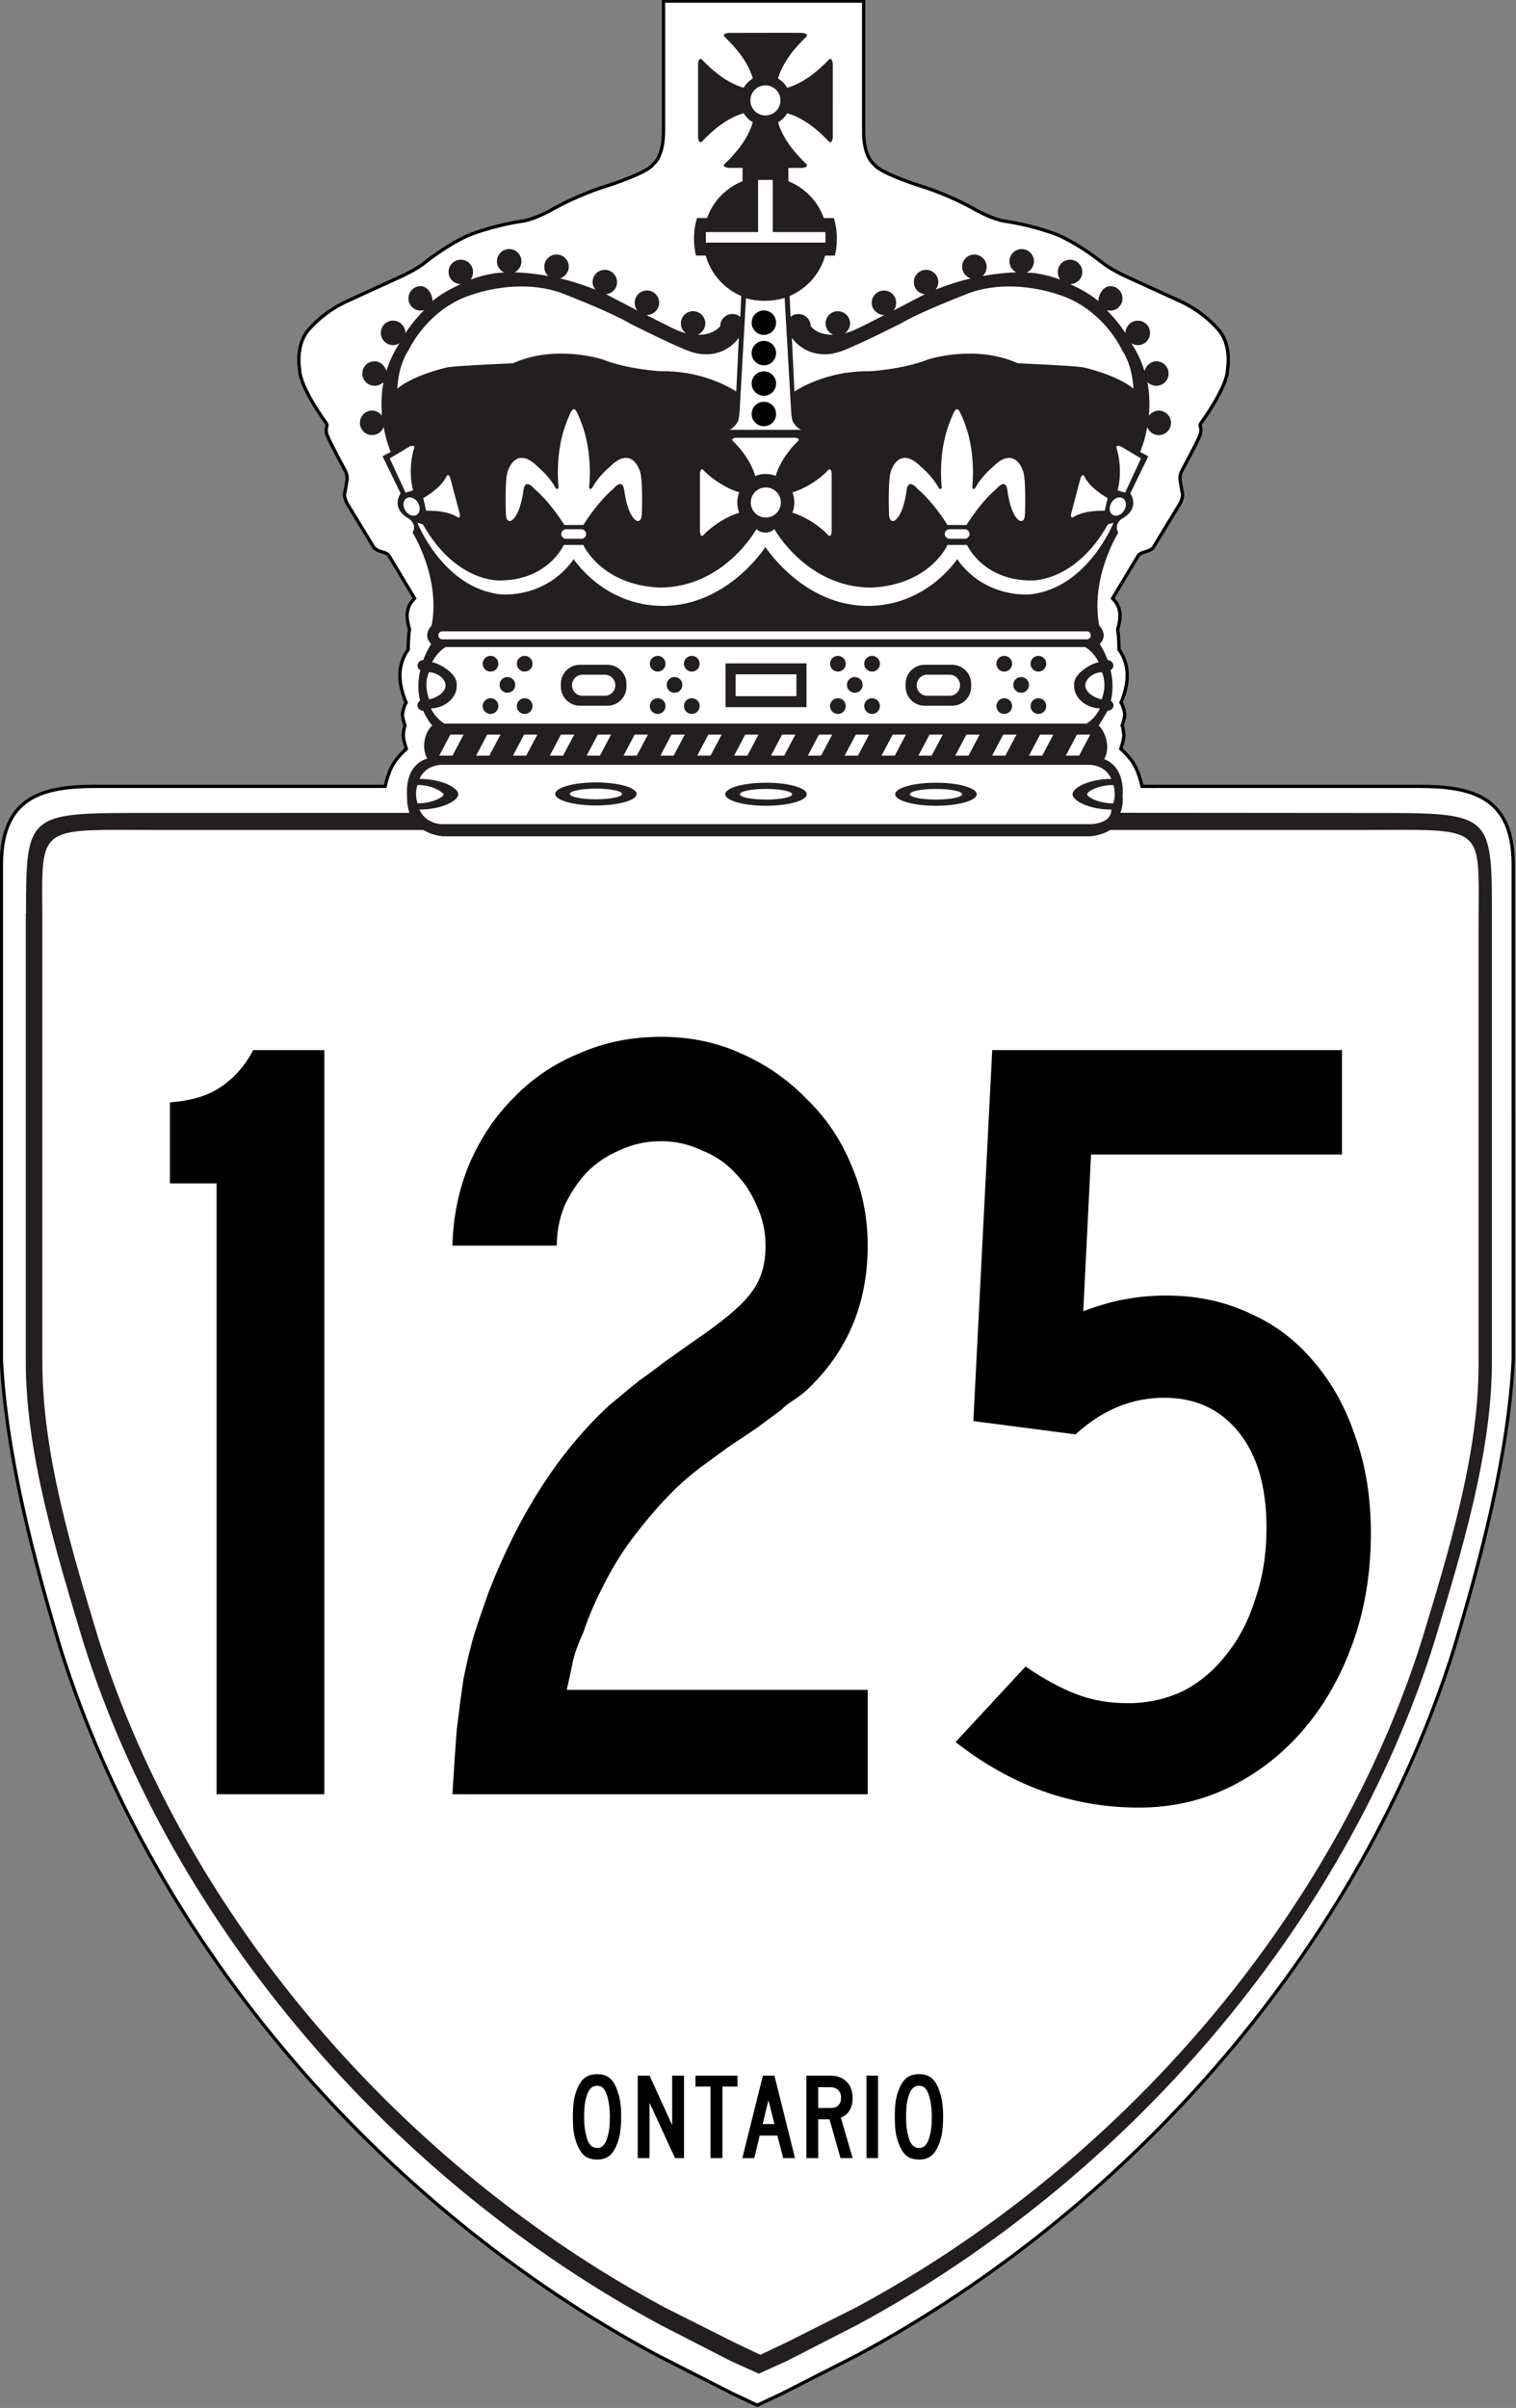 <?xml version="1.0" encoding="UTF-8" standalone="no"?>
<svg
   xmlns:dc="http://purl.org/dc/elements/1.1/"
   xmlns:cc="http://creativecommons.org/ns#"
   xmlns:rdf="http://www.w3.org/1999/02/22-rdf-syntax-ns#"
   xmlns:svg="http://www.w3.org/2000/svg"
   xmlns="http://www.w3.org/2000/svg"
   id="svg6160"
   version="1.1"
   viewBox="0 0 121.306 192.63"
   height="728.052"
   width="458.48">
  <rect x="0" y="0" width="121.306" height="192.63" fill="#808080" stroke="none"/>
  <defs
     id="defs6154">
    <clipPath
       id="clipPath4025"
       clipPathUnits="userSpaceOnUse">
      <path
         id="path4023"
         d="m 400.566,491.617 h 65.05 V 594.3 h -65.05 z" />
    </clipPath>
  </defs>
  <g
     transform="translate(-25.59,10.185)"
     id="layer1">
    <g
       style="stroke:none;stroke-width:0.186;stroke-miterlimit:4;stroke-dasharray:none;stroke-opacity:1"
       id="g4019"
       transform="matrix(1.898,0,0,-1.897,-735.812,1116.065)">
      <g
         style="stroke:none;stroke-width:0.186;stroke-miterlimit:4;stroke-dasharray:none;stroke-opacity:1"
         clip-path="url(#clipPath4025)"
         id="g4021">
        <g
           style="stroke:none;stroke-width:0.378;stroke-miterlimit:4;stroke-dasharray:none;stroke-opacity:1"
           transform="matrix(0.492,0,0,-0.492,425.566,573.3)"
           id="g4027">
          <g
             style="stroke:none;stroke-width:0.378;stroke-miterlimit:4;stroke-dasharray:none;stroke-opacity:1"
             transform="translate(80.061,75.109)"
             id="g4029">
            <path
               id="path4031"
               style="fill:#ffffff;fill-opacity:1;fill-rule:nonzero;stroke:#000000;stroke-width:0.283;stroke-miterlimit:4;stroke-dasharray:none;stroke-opacity:1"
               d="m 0,0 c -0.408,8.127 -2.776,17.086 -5.106,24.824 -7.905,25.153 -27.366,47.709 -51.086,60.467 l -6.504,3.314 -2.084,0.981 -2.083,-0.981 -6.505,-3.314 C -97.088,72.533 -116.549,49.977 -124.453,24.824 -126.783,17.086 -129.14,8.127 -129.547,0 v -42.615 c 0.068,-5.738 3.651,-6.559 8.1,-6.559 h 2.853 21.927 c 0.288,-1.293 0.698,-1.904 0.698,-1.904 0.286,-0.548 1.121,-1.313 1.121,-1.313 0,0 -0.263,-0.791 -0.263,-1.128 0,0 0.025,-0.547 0.149,-0.871 0,0 -0.273,-0.747 -0.211,-1.046 0,0 0.102,-0.605 0.305,-0.919 0,0 -0.527,-1.141 -0.527,-2.271 0,0 -0.089,-1.193 0.707,-2.276 0,0 -0.013,-0.996 0.111,-1.719 0,0 -0.335,-1.07 -0.149,-1.618 0,0 0,-0.449 0.584,-1.046 l -2.225,-3.711 c 0,0 -0.161,-0.173 -0.472,-0.249 0,0 -0.597,-0.136 -0.796,-0.411 l -2.286,-3.76 c 0,0 -0.349,-0.635 -0.175,-1.021 l 0.175,-1.058 c 0,0 0.037,-0.386 -0.187,-0.784 0,0 -1.255,-2.304 -1.504,-2.951 0,0 -0.186,-0.386 -0.062,-0.76 0,0 0.111,-0.175 -0.124,-0.436 0,0 -2.2,-3 -2.2,-4.519 0,0 -0.398,-2.192 0.894,-3.487 0,0 1.181,-1.457 3.344,-2.403 l 4.574,-2.092 c 0,0 1.193,-0.548 1.939,-1.145 0,0 1.69,-1.394 3.679,-2.316 0,0 1.964,-0.822 4.599,-1.22 0,0 0.994,-0.075 2.859,-1.145 0,0 2.063,-1.171 4.624,-1.943 0,0 3.331,-1.071 3.778,-1.793 0,0 0.895,-0.573 0.895,-2.814 v -11.181 h 17.153 v 11.181 c 0,2.241 0.894,2.814 0.894,2.814 0.448,0.722 3.779,1.793 3.779,1.793 2.56,0.772 4.624,1.943 4.624,1.943 1.864,1.07 2.858,1.145 2.858,1.145 2.636,0.398 4.6,1.22 4.6,1.22 1.988,0.922 3.678,2.316 3.678,2.316 0.747,0.597 1.939,1.145 1.939,1.145 l 4.574,2.092 c 2.163,0.946 3.344,2.403 3.344,2.403 1.293,1.295 0.895,3.487 0.895,3.487 0,1.519 -2.2,4.519 -2.2,4.519 -0.236,0.261 -0.125,0.436 -0.125,0.436 0.125,0.374 -0.061,0.76 -0.061,0.76 -0.249,0.647 -1.504,2.951 -1.504,2.951 -0.224,0.398 -0.187,0.784 -0.187,0.784 l 0.174,1.058 c 0.174,0.386 -0.174,1.021 -0.174,1.021 l -2.287,3.76 c -0.199,0.275 -0.795,0.411 -0.795,0.411 -0.311,0.076 -0.472,0.249 -0.472,0.249 l -2.225,3.711 c 0.584,0.597 0.584,1.046 0.584,1.046 0.185,0.548 -0.149,1.618 -0.149,1.618 0.124,0.723 0.112,1.719 0.112,1.719 0.795,1.083 0.705,2.276 0.705,2.276 0,1.13 -0.526,2.271 -0.526,2.271 0.204,0.314 0.305,0.919 0.305,0.919 0.063,0.299 -0.211,1.046 -0.211,1.046 0.124,0.324 0.149,0.871 0.149,0.871 0,0.337 -0.264,1.128 -0.264,1.128 0,0 0.836,0.765 1.121,1.313 0,0 0.412,0.611 0.7,1.905 l 20.864,-10e-4 h 2.852 c 4.449,0 8.02,0.821 8.089,6.559 z" />
          </g>
        </g>
        <g
           style="stroke:none;stroke-width:0.378;stroke-miterlimit:4;stroke-dasharray:none;stroke-opacity:1"
           transform="matrix(0.492,0,0,-0.492,425.566,573.3)"
           id="g4033">
          <g
             style="stroke:none;stroke-width:0.378;stroke-miterlimit:4;stroke-dasharray:none;stroke-opacity:1"
             transform="translate(80.061,75.109)"
             id="g4035">
            <path
               id="path4037"
               style="fill:none;stroke:none;stroke-width:0.378;stroke-linecap:square;stroke-linejoin:miter;stroke-miterlimit:4;stroke-dasharray:none;stroke-opacity:1"
               d="m 0,0 c -0.408,8.127 -2.776,17.086 -5.106,24.824 -7.905,25.153 -27.366,47.709 -51.086,60.467 l -6.504,3.314 -2.084,0.981 -2.083,-0.981 -6.505,-3.314 C -97.088,72.533 -116.549,49.977 -124.453,24.824 -126.783,17.086 -129.14,8.127 -129.547,0 v -42.615 c 0.068,-5.738 3.651,-6.559 8.1,-6.559 h 2.853 21.927 c 0.288,-1.293 0.698,-1.904 0.698,-1.904 0.286,-0.548 1.121,-1.313 1.121,-1.313 0,0 -0.263,-0.791 -0.263,-1.128 0,0 0.025,-0.547 0.149,-0.871 0,0 -0.273,-0.747 -0.211,-1.046 0,0 0.102,-0.605 0.305,-0.919 0,0 -0.527,-1.141 -0.527,-2.271 0,0 -0.089,-1.193 0.707,-2.276 0,0 -0.013,-0.996 0.111,-1.719 0,0 -0.335,-1.07 -0.149,-1.618 0,0 0,-0.449 0.584,-1.046 l -2.225,-3.711 c 0,0 -0.161,-0.173 -0.472,-0.249 0,0 -0.597,-0.136 -0.796,-0.411 l -2.286,-3.76 c 0,0 -0.349,-0.635 -0.175,-1.021 l 0.175,-1.058 c 0,0 0.037,-0.386 -0.187,-0.784 0,0 -1.255,-2.304 -1.504,-2.951 0,0 -0.186,-0.386 -0.062,-0.76 0,0 0.111,-0.175 -0.124,-0.436 0,0 -2.2,-3 -2.2,-4.519 0,0 -0.398,-2.192 0.894,-3.487 0,0 1.181,-1.457 3.344,-2.403 l 4.574,-2.092 c 0,0 1.193,-0.548 1.939,-1.145 0,0 1.69,-1.394 3.679,-2.316 0,0 1.964,-0.822 4.599,-1.22 0,0 0.994,-0.075 2.859,-1.145 0,0 2.063,-1.171 4.624,-1.943 0,0 3.331,-1.071 3.778,-1.793 0,0 0.895,-0.573 0.895,-2.814 v -11.181 h 17.153 v 11.181 c 0,2.241 0.894,2.814 0.894,2.814 0.448,0.722 3.779,1.793 3.779,1.793 2.56,0.772 4.624,1.943 4.624,1.943 1.864,1.07 2.858,1.145 2.858,1.145 2.636,0.398 4.6,1.22 4.6,1.22 1.988,0.922 3.678,2.316 3.678,2.316 0.747,0.597 1.939,1.145 1.939,1.145 l 4.574,2.092 c 2.163,0.946 3.344,2.403 3.344,2.403 1.293,1.295 0.895,3.487 0.895,3.487 0,1.519 -2.2,4.519 -2.2,4.519 -0.236,0.261 -0.125,0.436 -0.125,0.436 0.125,0.374 -0.061,0.76 -0.061,0.76 -0.249,0.647 -1.504,2.951 -1.504,2.951 -0.224,0.398 -0.187,0.784 -0.187,0.784 l 0.174,1.058 c 0.174,0.386 -0.174,1.021 -0.174,1.021 l -2.287,3.76 c -0.199,0.275 -0.795,0.411 -0.795,0.411 -0.311,0.076 -0.472,0.249 -0.472,0.249 l -2.225,3.711 c 0.584,0.597 0.584,1.046 0.584,1.046 0.185,0.548 -0.149,1.618 -0.149,1.618 0.124,0.723 0.112,1.719 0.112,1.719 0.795,1.083 0.705,2.276 0.705,2.276 0,1.13 -0.526,2.271 -0.526,2.271 0.204,0.314 0.305,0.919 0.305,0.919 0.063,0.299 -0.211,1.046 -0.211,1.046 0.124,0.324 0.149,0.871 0.149,0.871 0,0.337 -0.264,1.128 -0.264,1.128 0,0 0.836,0.765 1.121,1.313 0,0 0.412,0.611 0.7,1.905 l 20.864,-10e-4 h 2.852 c 4.449,0 8.02,0.821 8.089,6.559 z" />
          </g>
        </g>
        <g
           style="stroke:none;stroke-width:0.378;stroke-miterlimit:4;stroke-dasharray:none;stroke-opacity:1"
           transform="matrix(0.492,0,0,-0.492,425.566,573.3)"
           id="g4039">
          <g
             style="stroke:none;stroke-width:0.378;stroke-miterlimit:4;stroke-dasharray:none;stroke-opacity:1"
             transform="translate(45.135,19.433)"
             id="g4041">
            <path
               id="path4043"
               transform="matrix(0.284,0,0,0.284,-122.192,-50.328)"
               d="m 327.629,-27.314 c -5.599,0.007 -11.197,0.021 -11.197,0.021 -0.48,0.141 -1.728,0.221 -1.256,1.088 3.762,3.537 7.233,7.87 8.629,12.682 -1.135,0.659 -2.105,1.66 -2.768,2.791 -4.813,-1.399 -9.133,-4.834 -12.67,-8.6 -0.867,-0.472 -0.949,0.775 -1.09,1.258 V 4.33 c 0.141,0.479 0.222,1.729 1.09,1.254 3.537,-3.766 7.857,-7.235 12.67,-8.637 0.659,1.12 1.633,2.081 2.758,2.74 -1.4,4.812 -4.857,9.149 -8.619,12.686 -0.472,0.867 0.776,0.943 1.256,1.084 0,0 4.277,-0.028 4.277,0 l -0.021,4.02 c -4.972,1.987 -8.899,6.045 -10.701,11.107 h -3.02 c -0.628,2.022 -0.908,4.055 -0.908,6.285 0,1.733 0.207,3.428 0.588,5.041 h 2.941 c 1.541,5.506 5.536,10.005 10.727,12.203 l -0.297,6.314 c -0.927,-0.962 -2.365,-0.877 -2.365,-0.877 -2.045,0 -3.699,1.656 -3.699,3.699 -1.904,2.121 -4.521,2.614 -6.795,2.564 1.326,-0.564 2.309,-1.891 2.309,-3.42 0,-2.043 -1.65,-3.695 -3.695,-3.695 -2.038,0 -3.691,1.652 -3.691,3.695 0,1.261 0.649,2.338 1.615,3.008 -0.698,-0.169 -1.1,-0.352 -1.1,-0.352 -0.857,-0.081 -5.779,-2.569 -10.871,-5.189 2.038,0 3.824,-1.666 3.824,-3.709 0,-2.04 -1.653,-3.699 -3.691,-3.699 -2.042,0 -3.695,1.66 -3.695,3.699 0,0.916 0.273,1.713 0.826,2.357 -4.965,-2.586 -9.49,-4.947 -9.49,-4.947 1.904,-0.151 3.34,-1.712 3.34,-3.656 0,-2.04 -1.657,-3.691 -3.695,-3.691 -2.038,0 -3.695,1.652 -3.695,3.691 0,0.863 0.32,1.641 0.811,2.271 -3.833,-1.501 -7.302,-2.602 -10.578,-3.377 1.453,-0.497 2.588,-1.886 2.588,-3.51 0,-2.04 -1.65,-3.695 -3.691,-3.695 -2.042,0 -3.695,1.656 -3.695,3.695 0,1.145 0.424,2.128 1.238,2.805 -4.016,-0.736 -7.53,-1.061 -10.182,-1.121 1.22,-0.606 2.045,-1.877 2.045,-3.328 0,-2.04 -1.654,-3.699 -3.695,-3.699 -2.038,0 -3.695,1.66 -3.695,3.699 0,1.532 0.932,2.825 2.258,3.389 -2.01,0.081 -3.113,0.246 -3.113,0.246 -2.532,0.43 -4.944,1.085 -7.105,1.889 0.522,-0.634 0.75,-1.438 0.75,-2.318 0,-2.04 -1.646,-3.699 -3.688,-3.699 -2.042,0 -3.695,1.66 -3.695,3.699 0,2.043 1.628,3.654 3.67,3.654 -3.316,1.588 -6.116,3.086 -8.461,5.08 -0.006,0.103 -0.051,0.302 -0.051,0.041 0,-2.04 -1.54,-4.49 -3.578,-4.49 -2.041,0 -3.693,1.656 -3.693,3.695 0,2.043 1.652,3.697 3.693,3.697 0.381,0 0.694,-0.039 1.043,-0.145 -2.627,2.656 -4.513,5.162 -5.635,6.924 0,-2.047 -1.692,-3.76 -3.73,-3.76 -2.045,0 -3.695,1.656 -3.695,3.699 0,2.043 1.65,3.695 3.695,3.695 0.719,0 1.399,-0.23 1.963,-0.582 -1.869,2.86 -3.134,5.581 -3.977,8.41 -0.406,-1.603 -1.852,-2.953 -3.58,-2.953 -2.042,0 -3.695,1.656 -3.695,3.699 0,2.04 1.654,3.695 3.695,3.695 1.019,0 2.039,-0.43 2.705,-1.096 -0.726,3.738 -0.707,7.144 -0.439,10.148 -0.673,-0.888 -1.786,-1.561 -2.988,-1.561 -2.038,0 -3.691,1.656 -3.691,3.699 0,2.04 1.653,3.695 3.691,3.695 1.597,0 2.952,-1.021 3.471,-2.438 0.666,3.812 1.654,6.203 1.654,6.203 0,0 0.126,0.538 0.479,1.32 l -2.457,1.318 5.443,11.191 c 0,0 -3.287,4.418 2.57,7.666 0,0 2.483,1.623 1.041,4.17 0,0 8.508,13.563 5.754,28.045 0,0 -2.934,2.787 -0.145,5.57 0,0 -1.303,1.881 -2.393,4.861 -0.892,0 -1.738,0.724 -1.738,1.615 0,0.613 0.341,1.122 0.846,1.396 -0.635,2.72 -0.882,5.906 -0.078,9.281 -0.476,0.282 -0.797,0.797 -0.797,1.389 0,0.891 0.861,1.604 1.75,1.604 0.638,1.501 1.544,2.993 2.711,4.486 0,0 -1.107,0.84 -1.77,2.689 0,0 -1.679,3.614 0.299,7.277 0,0 -6.781,1.253 -6.104,11.398 0,0 -0.16,2.396 0.715,4.979 l -78.393,0.018 c -36.905,0 -37.293,-0.383 -37.293,30.377 l -0.07,0.002 v 135.354 c 0,27.741 9.429,58.235 17.381,84.609 26.957,85.715 93.404,162.614 174.322,206.092 l 21.08,10.816 8.381,3.783 8.381,-3.783 21.08,-10.816 c 80.918,-43.477 147.365,-120.377 174.322,-206.092 7.951,-26.375 17.412,-56.868 17.412,-84.609 V 238.52 c 0,-30.764 -0.406,-30.379 -37.311,-30.379 l -74.781,-0.057 c 1.005,-2.579 0.676,-4.939 0.676,-4.939 0.557,-8.384 -3.974,-10.683 -5.564,-11.232 1.982,-3.664 0.109,-7.443 0.109,-7.443 -0.663,-1.849 -1.773,-2.689 -1.773,-2.689 l 2.719,-4.486 c 0.892,0 1.75,-0.712 1.75,-1.604 0,-0.592 -0.322,-1.107 -0.795,-1.389 0.8,-3.375 0.555,-6.562 -0.076,-9.281 0.504,-0.275 0.838,-0.784 0.838,-1.396 0,-0.891 -0.842,-1.615 -1.734,-1.615 -1.09,-2.98 -2.395,-4.861 -2.395,-4.861 2.789,-2.783 -0.145,-5.57 -0.145,-5.57 -2.754,-14.482 5.756,-28.045 5.756,-28.045 -1.439,-2.547 1.039,-4.17 1.039,-4.17 5.853,-3.248 2.574,-7.666 2.574,-7.666 l 5.441,-11.191 -2.461,-1.318 c 0.363,-0.782 0.482,-1.32 0.482,-1.32 0,0 0.988,-2.392 1.658,-6.203 0.515,1.416 1.871,2.438 3.465,2.438 2.038,0 3.695,-1.656 3.695,-3.695 0,-2.043 -1.657,-3.699 -3.695,-3.699 -1.202,0 -2.309,0.673 -2.982,1.561 0.268,-3.005 0.288,-6.411 -0.441,-10.148 0.666,0.666 1.686,1.096 2.705,1.096 2.038,0 3.695,-1.656 3.695,-3.695 0,-2.043 -1.657,-3.699 -3.695,-3.699 -1.728,0 -3.173,1.35 -3.582,2.953 -0.839,-2.829 -2.106,-5.55 -3.979,-8.41 0.568,0.352 1.249,0.582 1.969,0.582 2.042,0 3.695,-1.652 3.695,-3.695 0,-2.043 -1.654,-3.699 -3.695,-3.699 -2.038,0 -3.729,1.713 -3.729,3.76 -1.128,-1.761 -3.006,-4.268 -5.637,-6.924 0.349,0.106 0.659,0.145 1.043,0.145 2.042,0 3.695,-1.654 3.695,-3.697 0,-2.04 -1.654,-3.695 -3.695,-3.695 -2.038,0 -3.58,2.451 -3.58,4.49 0,0.259 -0.041,0.065 -0.047,-0.039 -2.346,-1.995 -5.147,-3.493 -8.465,-5.082 2.042,0 3.668,-1.611 3.668,-3.654 0,-2.04 -1.65,-3.699 -3.691,-3.699 -2.042,0 -3.695,1.66 -3.695,3.699 0,0.881 0.235,1.684 0.75,2.318 -2.154,-0.803 -4.569,-1.459 -7.098,-1.889 0,0 -1.103,-0.165 -3.113,-0.246 1.326,-0.564 2.25,-1.856 2.25,-3.389 0,-2.04 -1.651,-3.699 -3.689,-3.699 -2.045,0 -3.699,1.66 -3.699,3.699 0,1.451 0.832,2.722 2.045,3.328 -2.648,0.06 -6.159,0.385 -10.172,1.121 0.815,-0.676 1.234,-1.66 1.234,-2.805 0,-2.04 -1.658,-3.695 -3.699,-3.695 -2.038,0 -3.691,1.656 -3.691,3.695 0,1.624 1.135,3.013 2.588,3.51 -3.269,0.775 -6.742,1.876 -10.578,3.377 0.494,-0.631 0.811,-1.408 0.811,-2.271 0,-2.04 -1.654,-3.691 -3.695,-3.691 -2.038,0 -3.691,1.652 -3.691,3.691 0,1.945 1.43,3.505 3.334,3.656 0,0 -4.52,2.362 -9.484,4.947 0.55,-0.645 0.822,-1.442 0.822,-2.357 0,-2.04 -1.655,-3.699 -3.693,-3.699 -2.042,0 -3.695,1.66 -3.695,3.699 0,2.043 1.788,3.709 3.83,3.709 -5.095,2.621 -10.014,5.108 -10.871,5.189 0,0 -0.405,0.182 -1.1,0.352 0.966,-0.669 1.613,-1.747 1.613,-3.008 0,-2.043 -1.657,-3.695 -3.695,-3.695 -2.042,0 -3.695,1.652 -3.695,3.695 0,1.529 0.993,2.856 2.318,3.42 -2.278,0.049 -4.895,-0.444 -6.803,-2.564 0,-2.043 -1.657,-3.699 -3.695,-3.699 0,0 -1.438,-0.085 -2.369,0.877 l -0.301,-6.314 c 5.198,-2.198 9.193,-6.697 10.727,-12.203 h 2.941 c 0.391,-1.613 0.588,-3.308 0.588,-5.041 0,-2.23 -0.279,-4.263 -0.906,-6.285 h -3.014 c -1.812,-5.062 -5.733,-9.121 -10.705,-11.107 l -0.018,-4.02 c 0,-0.028 4.273,0 4.273,0 0.483,-0.141 1.726,-0.217 1.254,-1.084 -3.759,-3.537 -7.221,-7.874 -8.617,-12.686 1.121,-0.659 2.098,-1.624 2.758,-2.74 4.806,1.402 9.135,4.871 12.672,8.637 0.864,0.476 0.943,-0.775 1.088,-1.254 V -18.074 c -0.145,-0.483 -0.224,-1.73 -1.088,-1.258 -3.537,3.766 -7.866,7.201 -12.672,8.6 -0.663,-1.131 -1.636,-2.132 -2.768,-2.791 1.396,-4.812 4.868,-9.145 8.627,-12.682 0.473,-0.867 -0.771,-0.95 -1.205,-1.084 0,-0.032 -5.599,-0.032 -11.197,-0.025 z m 100.379,80.902 c 0.015,0.013 0.031,0.026 0.047,0.039 -0.047,-0.14 -0.051,-0.102 -0.047,-0.039 z m -200.852,0.039 c 0.017,-0.014 0.034,-0.027 0.051,-0.041 0.003,-0.061 -0.005,-0.097 -0.051,0.041 z m 100.449,-65.086 c 2.504,0 4.535,2.036 4.535,4.541 0,2.512 -2.032,4.545 -4.535,4.545 -2.507,0 -4.539,-2.033 -4.539,-4.545 0,-2.505 2.032,-4.541 4.539,-4.541 z m -2.221,28.551 h 4.439 v 15.73 h 15.895 v 3.188 H 309.625 v -3.188 h 15.76 z m -71.426,32.15 c 3.65,-0.006 7.672,0.454 11.646,1.805 0,0 15.113,5.76 21.111,9.363 0,0 16.795,8.522 19.672,8.881 0,0 7.793,2.473 13.195,-4.523 l -0.775,16.166 c -3.008,-1.899 -11.243,-6.305 -22.734,-6.115 0,0 -9.838,-0.482 -17.754,-3.604 0,0 -14.154,-4.562 -26.873,1.201 0,0 -16.551,0.719 -19.672,1.201 0,0 -9.94,2.134 -15.258,6.445 0.296,-4.192 1.132,-8.053 3.502,-11.73 0,0 5.758,-12.724 19.672,-16.807 0,0 6.237,-2.269 14.268,-2.283 z m 147.248,0 c 8.03,0.014 14.268,2.283 14.268,2.283 13.914,4.083 19.672,16.807 19.672,16.807 2.373,3.678 3.206,7.538 3.502,11.73 -5.317,-4.312 -15.258,-6.445 -15.258,-6.445 -3.117,-0.483 -19.672,-1.201 -19.672,-1.201 -12.715,-5.763 -26.873,-1.201 -26.873,-1.201 -7.913,3.121 -17.754,3.604 -17.754,3.604 -11.492,-0.19 -19.727,4.216 -22.734,6.115 l -0.775,-16.166 c 5.406,6.996 13.195,4.523 13.195,4.523 2.881,-0.359 19.672,-8.881 19.672,-8.881 5.998,-3.604 21.115,-9.363 21.115,-9.363 3.974,-1.351 7.993,-1.811 11.643,-1.805 z m -67.812,3.459 1.988,34.473 c 0.007,0.909 0.257,1.82 0.355,2.539 0,0 0.927,2.065 2.662,2.783 h -21.639 c 1.735,-0.719 2.664,-2.783 2.664,-2.783 0.099,-0.719 0.35,-1.63 0.357,-2.32 l 1.967,-34.576 c 3.717,1.05 7.917,1.005 11.645,-0.115 z m -63.637,33.57 c 0.185,-0.025 0.402,0.055 0.625,0.371 0.673,0.937 1.799,4.02 1.799,4.02 3.484,9.244 2.221,19.209 2.221,19.209 0.36,1.141 1.02,0 1.02,0 1.981,-3.6 5.279,-6.242 5.279,-6.242 6.474,-6.485 8.875,0.957 8.875,0.957 1.202,2.103 0.723,13.688 0.723,13.688 -0.24,2.402 -1.625,1.645 -1.625,1.645 -2.828,-1.712 -3.654,-9.09 -3.654,-9.09 -0.48,-4.079 -3.359,-0.479 -3.359,-0.479 -5.099,4.382 -8.979,10.879 -8.979,10.879 h -5.758 c 0,0 -3.882,-6.497 -8.98,-10.879 0,0 -2.878,-3.6 -3.357,0.479 0,0 -0.826,7.378 -3.654,9.09 0,0 -1.385,0.758 -1.621,-1.645 0,0 -0.484,-11.584 0.715,-13.688 0,0 2.401,-7.443 8.879,-0.957 0,0 3.301,2.642 5.279,6.242 0,0 0.66,1.141 1.02,0 0,0 -1.26,-9.965 2.217,-19.209 0,0 1.143,-3.082 1.812,-4.02 0,0 0.218,-0.33 0.525,-0.371 z m 115.695,0 c 0.308,0.041 0.523,0.371 0.523,0.371 0.666,0.937 1.807,4.02 1.807,4.02 3.484,9.244 2.221,19.209 2.221,19.209 0.363,1.141 1.02,0 1.02,0 1.982,-3.6 5.279,-6.242 5.279,-6.242 6.478,-6.485 8.879,0.957 8.879,0.957 1.199,2.103 0.719,13.688 0.719,13.688 -0.236,2.402 -1.625,1.645 -1.625,1.645 -2.828,-1.712 -3.654,-9.09 -3.654,-9.09 -0.48,-4.079 -3.359,-0.479 -3.359,-0.479 -5.095,4.382 -8.979,10.879 -8.979,10.879 h -5.758 c 0,0 -3.877,-6.497 -8.979,-10.879 0,0 -2.879,-3.6 -3.355,0.479 0,1e-5 -0.827,7.378 -3.658,9.09 0,0 -1.385,0.758 -1.621,-1.645 0,0 -0.484,-11.584 0.719,-13.688 0,0 2.398,-7.442 8.879,-0.957 0,0 3.297,2.642 5.275,6.242 0,0 0.66,1.141 1.02,0 0,0 -1.263,-9.965 2.221,-19.209 0,0 1.13,-3.082 1.803,-4.02 0.223,-0.316 0.441,-0.396 0.625,-0.371 z m -66.791,8.623 h 17.91 c 0.384,0.109 1.381,0.174 1.004,0.871 -3.008,2.829 -5.748,6.78 -6.869,10.627 -0.934,-0.349 -1.929,-0.566 -2.99,-0.566 -1.121,0 -2.199,0.224 -3.18,0.615 -1.121,-3.854 -3.871,-7.847 -6.879,-10.676 -0.381,-0.697 0.62,-0.762 1.004,-0.871 z m -97.545,2.428 c 0.304,-0.026 0.558,0.063 0.568,0.477 -1.301,4.16 -1.444,8.9 -0.379,12.982 l -2.266,0.693 -4.789,-10.332 5.994,-3.604 c 0.213,-0.049 0.567,-0.191 0.871,-0.217 z m 212.932,0 c 0.303,0.026 0.658,0.168 0.871,0.217 l 5.994,3.604 -4.785,10.332 -2.268,-0.693 c 1.065,-4.083 0.924,-8.822 -0.377,-12.982 0.008,-0.414 0.261,-0.503 0.564,-0.477 z M 308.5,104.422 c 0.068,0.008 0.146,0.033 0.232,0.08 2.824,3.012 7.116,5.739 10.963,6.859 -0.367,0.962 -0.578,1.984 -0.578,3.076 0,1.099 0.212,2.135 0.582,3.104 -3.847,1.117 -8.142,3.888 -10.967,6.896 -0.695,0.377 -0.759,-0.62 -0.875,-1.008 V 105.51 c 0.102,-0.339 0.163,-1.144 0.643,-1.088 z m 38.445,0 c 0.481,-0.056 0.539,0.749 0.641,1.088 v 17.92 c -0.116,0.388 -0.175,1.385 -0.873,1.008 -2.821,-3.012 -7.116,-5.79 -10.967,-6.91 0.37,-0.958 0.578,-1.998 0.578,-3.09 0,-1.085 -0.209,-2.1 -0.572,-3.055 3.847,-1.12 8.14,-3.867 10.961,-6.879 0.087,-0.047 0.164,-0.074 0.232,-0.082 z m -115.088,1.754 c 0.293,0.051 0.493,0.571 0.633,0.793 l 2.902,10.945 c -0.004,0.352 0.173,1.207 -0.473,1.062 -2.976,-1.811 -6.3,-2.082 -9.678,-2.043 l -0.883,-3.811 c 2.895,-1.737 5.589,-3.709 7.172,-6.812 0.12,-0.115 0.228,-0.152 0.326,-0.135 z m 191.494,0 c 0.098,-0.017 0.206,0.019 0.326,0.135 1.583,3.104 4.277,5.076 7.176,6.812 l -0.889,3.811 c -3.375,-0.039 -6.7,0.232 -9.676,2.043 -0.649,0.144 -0.47,-0.71 -0.477,-1.062 l 2.902,-10.945 c 0.143,-0.222 0.343,-0.742 0.637,-0.793 z m -95.633,3.717 c 2.507,0 4.539,2.036 4.539,4.541 0,2.508 -2.032,4.545 -4.539,4.545 -2.507,0 -4.535,-2.037 -4.535,-4.545 0,-2.505 2.028,-4.541 4.535,-4.541 z m -107.504,3.004 c 0.92,-0.035 1.941,0.565 2.562,1.605 0.832,1.388 0.645,3.03 -0.42,3.668 -1.065,0.641 -2.601,0.034 -3.434,-1.354 -0.832,-1.388 -0.643,-3.028 0.422,-3.666 0.265,-0.16 0.562,-0.242 0.869,-0.254 z m 214.342,0 c 0.307,0.012 0.603,0.094 0.869,0.254 1.065,0.638 1.252,2.278 0.424,3.666 -0.836,1.388 -2.369,1.995 -3.434,1.354 -1.068,-0.638 -1.252,-2.28 -0.42,-3.668 0.619,-1.041 1.639,-1.64 2.561,-1.605 z m -211.975,7.658 1.678,0.479 c 9.958,17.649 23.15,16.93 23.15,16.93 14.637,0 19.357,-10.705 19.357,-10.705 h 5.893 c 0,0 5.282,12.023 22.977,12.861 19.553,0 29.246,-17.631 29.246,-17.631 0.779,0.634 1.633,1.033 2.723,1.033 1.086,0 1.94,-0.399 2.723,-1.033 0,0 9.693,17.631 29.242,17.631 17.698,-0.838 22.977,-12.861 22.977,-12.861 h 5.893 c 0,0 4.72,10.705 19.354,10.705 0,0 13.195,0.719 23.156,-16.93 l 1.68,-0.479 c 0,0 -7.801,19.691 -25.072,21.607 0,0 -13.473,1.512 -22.115,-10.617 0,0 -9.072,14.102 -26.939,14.102 -19.556,0 -30.896,-17.785 -30.896,-17.785 0,0 -11.348,17.785 -30.9,17.785 -17.864,0 -26.939,-14.102 -26.939,-14.102 -8.639,12.129 -22.113,10.617 -22.113,10.617 -17.275,-1.916 -25.07,-21.607 -25.07,-21.607 z m 44.879,1.955 h 4.605 c 0.793,0 1.441,0.645 1.441,1.441 0,0.796 -0.648,1.441 -1.441,1.441 h -4.605 c -0.797,0 -1.439,-0.645 -1.439,-1.441 0,-0.796 0.643,-1.441 1.439,-1.441 z m 115.676,0 h 4.609 c 0.797,0 1.439,0.645 1.439,1.441 0,0.796 -0.643,1.441 -1.439,1.441 h -4.609 c -0.79,0 -1.438,-0.645 -1.438,-1.441 0,-0.796 0.648,-1.441 1.438,-1.441 z m -153.008,30.812 h 194.428 c 0.67,0 1.211,0.539 1.211,1.205 0,0.669 -0.541,1.209 -1.211,1.209 H 230.129 c -0.666,0 -1.207,-0.54 -1.207,-1.209 0,-0.666 0.541,-1.205 1.207,-1.205 z m 0.988,4.752 H 424.092 c 1.685,0.993 3.287,2.899 4.066,4.576 -2.158,0.299 -7.408,3.346 -7.408,6.527 v 0.838 c 0,3.181 3.36,6.453 7.785,6.58 -0.779,1.677 -2.379,3.583 -4.068,4.576 H 230.742 c -1.689,-0.993 -3.289,-2.899 -4.068,-4.576 4.425,-0.127 7.781,-3.399 7.781,-6.58 v -0.838 c 0,-3.181 -5.25,-6.228 -7.408,-6.527 0.783,-1.677 2.381,-3.583 4.07,-4.576 z m -5.016,7.578 c 2.796,0.134 4.996,2.184 4.996,3.945 0,1.758 -1.922,3.569 -4.947,4.26 -1.83,-4.893 -0.049,-8.205 -0.049,-8.205 z m 203.006,0 c 0,0 1.781,3.312 -0.049,8.205 -3.029,-0.69 -4.947,-2.502 -4.947,-4.26 0,-1.761 2.2,-3.811 4.996,-3.945 z m -196.561,18.83 h 3.998 l -3.357,6.357 h -3.998 z m 11.121,0 h 4.006 l -3.359,6.357 h -4.002 z m 11.123,0 h 4 l -3.357,6.357 h -3.998 z m 11.119,0 h 4.006 l -3.363,6.357 h -4 z m 11.123,0 h 4.002 l -3.359,6.357 h -4.004 z m 11.119,0 h 4.002 l -3.357,6.357 h -4.002 z m 11.123,0 h 4.002 l -3.361,6.357 h -3.998 z m 11.119,0 h 4.002 l -3.357,6.357 h -4.006 z m 11.119,0 h 4.004 l -3.359,6.357 h -3.998 z m 11.121,0 h 4.002 l -3.359,6.357 h -3.998 z m 11.119,0 h 4.006 l -3.359,6.357 h -4 z m 11.123,0 h 4.006 l -3.361,6.357 h -4.002 z m 11.123,0 h 4.002 l -3.357,6.357 h -4.006 z m 11.119,0 h 4.006 l -3.361,6.357 h -4.002 z m 11.123,0 h 4.002 l -3.361,6.357 h -4.002 z m 11.119,0 h 4.002 l -3.357,6.357 h -4.002 z m 11.121,0 h 4.002 l -3.355,6.357 h -4.002 z m 11.119,0 h 4.002 l -3.355,6.357 h -4.006 z m -191.521,9.127 h 195.049 c 0,-10e-6 4.876,-0.229 6.857,4.256 -6.788,0 -11.721,2.702 -11.721,4.625 0,1.92 4.938,4.623 11.732,4.623 -0.06,4.682 -6.869,4.41 -6.869,4.41 H 230.08 c 0,0 -4.898,0.109 -6.869,-4.41 6.791,0 11.73,-2.703 11.73,-4.623 0,-1.923 -4.933,-4.625 -11.725,-4.625 1.985,-4.484 6.863,-4.256 6.863,-4.256 z m -7.434,6.092 c 4.94,0 7.881,2.483 7.881,2.789 0,0.891 -3.536,2.756 -7.891,2.756 -0.998,-3.216 0.01,-5.545 0.01,-5.545 z m 209.914,0 c 0,0 1.005,2.329 0.014,5.545 -4.358,0 -7.895,-1.865 -7.895,-2.756 0,-0.891 3.526,-2.789 7.881,-2.789 z m -299.473,13.539 c 3.707,0.007 7.99,0.045 12.939,0.045 h 78.387 c 1.432,0.852 3.286,1.595 5.705,1.898 h 195.578 c 2.539,-0.268 4.458,-0.997 5.914,-1.898 h 74.604 c 39.592,0 36.559,-2.505 36.559,29.182 v 132.391 c 0,27.128 -9.27,56.957 -17.062,82.75 -26.414,83.837 -91.518,159.054 -170.797,201.58 l -20.744,10.438 -8.09,3.846 -8.092,-3.846 -20.744,-10.438 C 217.962,616.661 152.862,541.444 126.447,457.607 c -7.789,-25.793 -17.008,-55.621 -17.008,-83.623 V 242.467 c 0,-27.726 -2.3,-29.273 23.648,-29.227 z"
               style="fill:#231f20;fill-opacity:1;fill-rule:nonzero;stroke:none;stroke-width:1.332;stroke-miterlimit:4;stroke-dasharray:none;stroke-opacity:1" />
          </g>
        </g>
        <g
           style="stroke:none;stroke-width:0.378;stroke-miterlimit:4;stroke-dasharray:none;stroke-opacity:1"
           transform="matrix(0.492,0,0,-0.492,425.566,573.3)"
           id="g4045">
          <g
             style="stroke:none;stroke-width:0.378;stroke-miterlimit:4;stroke-dasharray:none;stroke-opacity:1"
             transform="translate(17.491,-15.935)"
             id="g4047" />
        </g>
        <g
           style="stroke:none;stroke-width:0.378;stroke-miterlimit:4;stroke-dasharray:none;stroke-opacity:1"
           transform="matrix(0.492,0,0,-0.492,425.566,573.3)"
           id="g4051">
          <g
             style="stroke:none;stroke-width:0.378;stroke-miterlimit:4;stroke-dasharray:none;stroke-opacity:1"
             transform="translate(33.058,3.518)"
             id="g4053" />
        </g>
        <g
           style="stroke:none;stroke-width:0.378;stroke-miterlimit:4;stroke-dasharray:none;stroke-opacity:1"
           transform="matrix(0.492,0,0,-0.492,425.566,573.3)"
           id="g4057">
          <g
             style="stroke:none;stroke-width:0.378;stroke-miterlimit:4;stroke-dasharray:none;stroke-opacity:1"
             transform="translate(32.905,4.7)"
             id="g4059" />
        </g>
        <g
           style="stroke:none;stroke-width:0.378;stroke-miterlimit:4;stroke-dasharray:none;stroke-opacity:1"
           transform="matrix(0.492,0,0,-0.492,425.566,573.3)"
           id="g4063">
          <g
             style="stroke:none;stroke-width:0.378;stroke-miterlimit:4;stroke-dasharray:none;stroke-opacity:1"
             transform="translate(-1.359,3.518)"
             id="g4065" />
        </g>
        <g
           style="stroke:none;stroke-width:0.378;stroke-miterlimit:4;stroke-dasharray:none;stroke-opacity:1"
           transform="matrix(0.492,0,0,-0.492,425.566,573.3)"
           id="g4069">
          <g
             style="stroke:none;stroke-width:0.378;stroke-miterlimit:4;stroke-dasharray:none;stroke-opacity:1"
             transform="translate(-1.207,4.7)"
             id="g4071" />
        </g>
        <g
           style="stroke:none;stroke-width:0.378;stroke-miterlimit:4;stroke-dasharray:none;stroke-opacity:1"
           transform="matrix(0.492,0,0,-0.492,425.566,573.3)"
           id="g4075">
          <g
             style="stroke:none;stroke-width:0.378;stroke-miterlimit:4;stroke-dasharray:none;stroke-opacity:1"
             transform="translate(15.882,2.88)"
             id="g4077" />
        </g>
        <g
           style="stroke:none;stroke-width:0.378;stroke-miterlimit:4;stroke-dasharray:none;stroke-opacity:1"
           transform="matrix(0.492,0,0,-0.492,425.566,573.3)"
           id="g4081">
          <g
             style="stroke:none;stroke-width:0.378;stroke-miterlimit:4;stroke-dasharray:none;stroke-opacity:1"
             transform="translate(18.158,2.467)"
             id="g4083" />
        </g>
        <g
           style="stroke:none;stroke-width:0.378;stroke-miterlimit:4;stroke-dasharray:none;stroke-opacity:1"
           transform="matrix(0.492,0,0,-0.492,425.566,573.3)"
           id="g4087">
          <g
             style="stroke:none;stroke-width:0.378;stroke-miterlimit:4;stroke-dasharray:none;stroke-opacity:1"
             transform="translate(13.607,2.471)"
             id="g4089" />
        </g>
        <g
           style="stroke:none;stroke-width:0.378;stroke-miterlimit:4;stroke-dasharray:none;stroke-opacity:1"
           transform="matrix(0.492,0,0,-0.492,425.566,573.3)"
           id="g4093">
          <g
             style="stroke:none;stroke-width:0.378;stroke-miterlimit:4;stroke-dasharray:none;stroke-opacity:1"
             transform="translate(14.979,-0.679)"
             id="g4095" />
        </g>
        <g
           style="stroke:none;stroke-width:0.378;stroke-miterlimit:4;stroke-dasharray:none;stroke-opacity:1"
           transform="matrix(0.492,0,0,-0.492,425.566,573.3)"
           id="g4099">
          <g
             style="stroke:none;stroke-width:0.378;stroke-miterlimit:4;stroke-dasharray:none;stroke-opacity:1"
             transform="translate(15.85,5.401)"
             id="g4101" />
        </g>
        <g
           style="stroke:none;stroke-width:0.378;stroke-miterlimit:4;stroke-dasharray:none;stroke-opacity:1"
           transform="matrix(0.492,0,0,-0.492,425.566,573.3)"
           id="g4105">
          <g
             style="stroke:none;stroke-width:0.378;stroke-miterlimit:4;stroke-dasharray:none;stroke-opacity:1"
             transform="translate(47.341,-8.167)"
             id="g4107" />
        </g>
        <g
           style="stroke:none;stroke-width:0.378;stroke-miterlimit:4;stroke-dasharray:none;stroke-opacity:1"
           transform="matrix(0.492,0,0,-0.492,425.566,573.3)"
           id="g4111">
          <g
             style="stroke:none;stroke-width:0.378;stroke-miterlimit:4;stroke-dasharray:none;stroke-opacity:1"
             transform="translate(-15.654,-8.167)"
             id="g4113" />
        </g>
        <g
           style="stroke:none;stroke-width:0.378;stroke-miterlimit:4;stroke-dasharray:none;stroke-opacity:1"
           transform="matrix(0.492,0,0,-0.492,425.566,573.3)"
           id="g4117">
          <g
             style="stroke:none;stroke-width:0.378;stroke-miterlimit:4;stroke-dasharray:none;stroke-opacity:1"
             transform="translate(15.22,-21.578)"
             id="g4119" />
        </g>
        <g
           style="stroke:none;stroke-width:0.378;stroke-miterlimit:4;stroke-dasharray:none;stroke-opacity:1"
           transform="matrix(0.492,0,0,-0.492,425.566,573.3)"
           id="g4123">
          <g
             style="stroke:none;stroke-width:0.378;stroke-miterlimit:4;stroke-dasharray:none;stroke-opacity:1"
             transform="translate(15.85,-31.569)"
             id="g4125" />
        </g>
        <g
           style="stroke:none;stroke-width:0.378;stroke-miterlimit:4;stroke-dasharray:none;stroke-opacity:1"
           transform="matrix(0.492,0,0,-0.492,425.566,573.3)"
           id="g4129">
          <g
             style="stroke:none;stroke-width:0.378;stroke-miterlimit:4;stroke-dasharray:none;stroke-opacity:1"
             transform="translate(41.999,2.577)"
             id="g4131" />
        </g>
        <g
           style="stroke:none;stroke-width:0.378;stroke-miterlimit:4;stroke-dasharray:none;stroke-opacity:1"
           transform="matrix(0.492,0,0,-0.492,425.566,573.3)"
           id="g4135">
          <g
             style="stroke:none;stroke-width:0.378;stroke-miterlimit:4;stroke-dasharray:none;stroke-opacity:1"
             transform="translate(45.573,2.65)"
             id="g4137" />
        </g>
        <g
           style="stroke:none;stroke-width:0.378;stroke-miterlimit:4;stroke-dasharray:none;stroke-opacity:1"
           transform="matrix(0.492,0,0,-0.492,425.566,573.3)"
           id="g4141">
          <g
             style="stroke:none;stroke-width:0.378;stroke-miterlimit:4;stroke-dasharray:none;stroke-opacity:1"
             transform="translate(-14.296,0.552)"
             id="g4143" />
        </g>
        <g
           style="stroke:none;stroke-width:0.378;stroke-miterlimit:4;stroke-dasharray:none;stroke-opacity:1"
           transform="matrix(0.492,0,0,-0.492,425.566,573.3)"
           id="g4147">
          <g
             style="stroke:none;stroke-width:0.378;stroke-miterlimit:4;stroke-dasharray:none;stroke-opacity:1"
             transform="translate(-10.301,2.577)"
             id="g4149" />
        </g>
        <g
           style="stroke:none;stroke-width:0.378;stroke-miterlimit:4;stroke-dasharray:none;stroke-opacity:1"
           transform="matrix(0.492,0,0,-0.492,425.566,573.3)"
           id="g4153">
          <g
             style="stroke:none;stroke-width:0.378;stroke-miterlimit:4;stroke-dasharray:none;stroke-opacity:1"
             transform="translate(-13.998,2.65)"
             id="g4155" />
        </g>
        <g
           style="stroke:none;stroke-width:0.378;stroke-miterlimit:4;stroke-dasharray:none;stroke-opacity:1"
           transform="matrix(0.492,0,0,-0.492,425.566,573.3)"
           id="g4159">
          <g
             style="stroke:none;stroke-width:0.378;stroke-miterlimit:4;stroke-dasharray:none;stroke-opacity:1"
             transform="translate(45.983,0.552)"
             id="g4161" />
        </g>
        <g
           style="stroke:none;stroke-width:0.378;stroke-miterlimit:4;stroke-dasharray:none;stroke-opacity:1"
           transform="matrix(0.492,0,0,-0.492,425.566,573.3)"
           id="g4165">
          <g
             style="stroke:none;stroke-width:0.378;stroke-miterlimit:4;stroke-dasharray:none;stroke-opacity:1"
             transform="translate(15.85,-12.758)"
             id="g4167">
            <path
               id="path4169"
               style="fill:#000000;fill-opacity:1;fill-rule:nonzero;stroke:none;stroke-width:0.378;stroke-miterlimit:4;stroke-dasharray:none;stroke-opacity:1"
               d="m 0,0 c -0.579,0 -1.048,-0.471 -1.048,-1.049 0,-0.58 0.469,-1.05 1.048,-1.05 0.579,0 1.047,0.47 1.047,1.05 C 1.047,-0.471 0.579,0 0,0" />
          </g>
        </g>
        <g
           style="stroke:none;stroke-width:0.378;stroke-miterlimit:4;stroke-dasharray:none;stroke-opacity:1"
           transform="matrix(0.492,0,0,-0.492,425.566,573.3)"
           id="g4171">
          <g
             style="stroke:none;stroke-width:0.378;stroke-miterlimit:4;stroke-dasharray:none;stroke-opacity:1"
             transform="translate(15.85,-10.149)"
             id="g4173">
            <path
               id="path4175"
               style="fill:#000000;fill-opacity:1;fill-rule:nonzero;stroke:none;stroke-width:0.378;stroke-miterlimit:4;stroke-dasharray:none;stroke-opacity:1"
               d="m 0,0 c -0.579,0 -1.048,-0.47 -1.048,-1.049 0,-0.58 0.469,-1.05 1.048,-1.05 0.579,0 1.047,0.47 1.047,1.05 C 1.047,-0.47 0.579,0 0,0" />
          </g>
        </g>
        <g
           style="stroke:none;stroke-width:0.378;stroke-miterlimit:4;stroke-dasharray:none;stroke-opacity:1"
           transform="matrix(0.492,0,0,-0.492,425.566,573.3)"
           id="g4177">
          <g
             style="stroke:none;stroke-width:0.378;stroke-miterlimit:4;stroke-dasharray:none;stroke-opacity:1"
             transform="translate(15.85,-7.54)"
             id="g4179">
            <path
               id="path4181"
               style="fill:#000000;fill-opacity:1;fill-rule:nonzero;stroke:none;stroke-width:0.378;stroke-miterlimit:4;stroke-dasharray:none;stroke-opacity:1"
               d="m 0,0 c -0.579,0 -1.048,-0.47 -1.048,-1.049 0,-0.58 0.469,-1.049 1.048,-1.049 0.579,0 1.047,0.469 1.047,1.049 C 1.047,-0.47 0.579,0 0,0" />
          </g>
        </g>
        <g
           style="stroke:none;stroke-width:0.378;stroke-miterlimit:4;stroke-dasharray:none;stroke-opacity:1"
           transform="matrix(0.492,0,0,-0.492,425.566,573.3)"
           id="g4183">
          <g
             style="stroke:none;stroke-width:0.378;stroke-miterlimit:4;stroke-dasharray:none;stroke-opacity:1"
             transform="translate(15.85,-4.931)"
             id="g4185">
            <path
               id="path4187"
               style="fill:#000000;fill-opacity:1;fill-rule:nonzero;stroke:none;stroke-width:0.378;stroke-miterlimit:4;stroke-dasharray:none;stroke-opacity:1"
               d="m 0,0 c -0.579,0 -1.048,-0.47 -1.048,-1.049 0,-0.58 0.469,-1.05 1.048,-1.05 0.579,0 1.047,0.47 1.047,1.05 C 1.047,-0.47 0.579,0 0,0" />
          </g>
        </g>
        <g
           style="stroke:none;stroke-width:0.378;stroke-miterlimit:4;stroke-dasharray:none;stroke-opacity:1"
           transform="matrix(0.492,0,0,-0.492,425.566,573.3)"
           id="g4189">
          <g
             style="stroke:none;stroke-width:0.378;stroke-miterlimit:4;stroke-dasharray:none;stroke-opacity:1"
             transform="translate(45.135,19.433)"
             id="g4191">
            <path
               id="path4193"
               style="fill:#231f20;fill-opacity:1;fill-rule:nonzero;stroke:none;stroke-width:0.378;stroke-miterlimit:4;stroke-dasharray:none;stroke-opacity:1"
               d="M 0,0 C -0.183,0.426 -0.438,0.85 -0.771,1.274" />
          </g>
        </g>
        <g
           style="stroke:none;stroke-width:0.378;stroke-miterlimit:4;stroke-dasharray:none;stroke-opacity:1"
           transform="matrix(0.492,0,0,-0.492,425.566,573.3)"
           id="g4195">
          <g
             style="stroke:none;stroke-width:0.378;stroke-miterlimit:4;stroke-dasharray:none;stroke-opacity:1"
             transform="translate(43.345,13.314)"
             id="g4197" />
        </g>
        <g
           style="stroke:none;stroke-width:0.378;stroke-miterlimit:4;stroke-dasharray:none;stroke-opacity:1"
           transform="matrix(0.492,0,0,-0.492,425.566,573.3)"
           id="g4201">
          <g
             style="stroke:none;stroke-width:0.378;stroke-miterlimit:4;stroke-dasharray:none;stroke-opacity:1"
             transform="translate(43.213,13.978)"
             id="g4203" />
        </g>
        <g
           style="stroke:none;stroke-width:0.378;stroke-miterlimit:4;stroke-dasharray:none;stroke-opacity:1"
           transform="matrix(0.492,0,0,-0.492,425.566,573.3)"
           id="g4207">
          <g
             style="stroke:none;stroke-width:0.378;stroke-miterlimit:4;stroke-dasharray:none;stroke-opacity:1"
             transform="translate(-12.922,18.458)"
             id="g4209" />
        </g>
        <g
           style="stroke:none;stroke-width:0.378;stroke-miterlimit:4;stroke-dasharray:none;stroke-opacity:1"
           transform="matrix(0.492,0,0,-0.492,425.566,573.3)"
           id="g4213">
          <g
             style="stroke:none;stroke-width:0.378;stroke-miterlimit:4;stroke-dasharray:none;stroke-opacity:1"
             transform="translate(44.621,18.458)"
             id="g4215" />
        </g>
        <g
           style="stroke:none;stroke-width:0.378;stroke-miterlimit:4;stroke-dasharray:none;stroke-opacity:1"
           transform="matrix(0.492,0,0,-0.492,425.566,573.3)"
           id="g4219">
          <g
             style="stroke:none;stroke-width:0.378;stroke-miterlimit:4;stroke-dasharray:none;stroke-opacity:1"
             transform="translate(43.507,29.151)"
             id="g4221" />
        </g>
        <g
           style="stroke:none;stroke-width:0.378;stroke-miterlimit:4;stroke-dasharray:none;stroke-opacity:1"
           transform="matrix(0.492,0,0,-0.492,425.566,573.3)"
           id="g4225">
          <g
             style="stroke:none;stroke-width:0.378;stroke-miterlimit:4;stroke-dasharray:none;stroke-opacity:1"
             transform="translate(45.614,25.795)"
             id="g4227" />
        </g>
        <g
           style="stroke:none;stroke-width:0.378;stroke-miterlimit:4;stroke-dasharray:none;stroke-opacity:1"
           transform="matrix(0.492,0,0,-0.492,425.566,573.3)"
           id="g4231">
          <g
             style="stroke:none;stroke-width:0.378;stroke-miterlimit:4;stroke-dasharray:none;stroke-opacity:1"
             transform="translate(-13.916,25.795)"
             id="g4233" />
        </g>
        <g
           style="stroke:none;stroke-width:0.378;stroke-miterlimit:4;stroke-dasharray:none;stroke-opacity:1"
           transform="matrix(0.492,0,0,-0.492,425.566,573.3)"
           id="g4237">
          <g
             style="stroke:none;stroke-width:0.378;stroke-miterlimit:4;stroke-dasharray:none;stroke-opacity:1"
             transform="translate(43.642,21.474)"
             id="g4239" />
        </g>
        <g
           style="stroke:none;stroke-width:0.378;stroke-miterlimit:4;stroke-dasharray:none;stroke-opacity:1"
           transform="matrix(0.492,0,0,-0.492,425.566,573.3)"
           id="g4243">
          <g
             style="stroke:none;stroke-width:0.378;stroke-miterlimit:4;stroke-dasharray:none;stroke-opacity:1"
             transform="translate(40.488,21.474)"
             id="g4245" />
        </g>
        <g
           style="stroke:none;stroke-width:0.378;stroke-miterlimit:4;stroke-dasharray:none;stroke-opacity:1"
           transform="matrix(0.492,0,0,-0.492,425.566,573.3)"
           id="g4249">
          <g
             style="stroke:none;stroke-width:0.378;stroke-miterlimit:4;stroke-dasharray:none;stroke-opacity:1"
             transform="translate(37.334,21.474)"
             id="g4251" />
        </g>
        <g
           style="stroke:none;stroke-width:0.378;stroke-miterlimit:4;stroke-dasharray:none;stroke-opacity:1"
           transform="matrix(0.492,0,0,-0.492,425.566,573.3)"
           id="g4255">
          <g
             style="stroke:none;stroke-width:0.378;stroke-miterlimit:4;stroke-dasharray:none;stroke-opacity:1"
             transform="translate(34.181,21.474)"
             id="g4257" />
        </g>
        <g
           style="stroke:none;stroke-width:0.378;stroke-miterlimit:4;stroke-dasharray:none;stroke-opacity:1"
           transform="matrix(0.492,0,0,-0.492,425.566,573.3)"
           id="g4261">
          <g
             style="stroke:none;stroke-width:0.378;stroke-miterlimit:4;stroke-dasharray:none;stroke-opacity:1"
             transform="translate(31.027,21.474)"
             id="g4263" />
        </g>
        <g
           style="stroke:none;stroke-width:0.378;stroke-miterlimit:4;stroke-dasharray:none;stroke-opacity:1"
           transform="matrix(0.492,0,0,-0.492,425.566,573.3)"
           id="g4267">
          <g
             style="stroke:none;stroke-width:0.378;stroke-miterlimit:4;stroke-dasharray:none;stroke-opacity:1"
             transform="translate(27.873,21.474)"
             id="g4269" />
        </g>
        <g
           style="stroke:none;stroke-width:0.378;stroke-miterlimit:4;stroke-dasharray:none;stroke-opacity:1"
           transform="matrix(0.492,0,0,-0.492,425.566,573.3)"
           id="g4273">
          <g
             style="stroke:none;stroke-width:0.378;stroke-miterlimit:4;stroke-dasharray:none;stroke-opacity:1"
             transform="translate(24.72,21.474)"
             id="g4275" />
        </g>
        <g
           style="stroke:none;stroke-width:0.378;stroke-miterlimit:4;stroke-dasharray:none;stroke-opacity:1"
           transform="matrix(0.492,0,0,-0.492,425.566,573.3)"
           id="g4279">
          <g
             style="stroke:none;stroke-width:0.378;stroke-miterlimit:4;stroke-dasharray:none;stroke-opacity:1"
             transform="translate(21.565,21.474)"
             id="g4281" />
        </g>
        <g
           style="stroke:none;stroke-width:0.378;stroke-miterlimit:4;stroke-dasharray:none;stroke-opacity:1"
           transform="matrix(0.492,0,0,-0.492,425.566,573.3)"
           id="g4285">
          <g
             style="stroke:none;stroke-width:0.378;stroke-miterlimit:4;stroke-dasharray:none;stroke-opacity:1"
             transform="translate(18.411,21.474)"
             id="g4287" />
        </g>
        <g
           style="stroke:none;stroke-width:0.378;stroke-miterlimit:4;stroke-dasharray:none;stroke-opacity:1"
           transform="matrix(0.492,0,0,-0.492,425.566,573.3)"
           id="g4291">
          <g
             style="stroke:none;stroke-width:0.378;stroke-miterlimit:4;stroke-dasharray:none;stroke-opacity:1"
             transform="translate(15.258,21.474)"
             id="g4293" />
        </g>
        <g
           style="stroke:none;stroke-width:0.378;stroke-miterlimit:4;stroke-dasharray:none;stroke-opacity:1"
           transform="matrix(0.492,0,0,-0.492,425.566,573.3)"
           id="g4297">
          <g
             style="stroke:none;stroke-width:0.378;stroke-miterlimit:4;stroke-dasharray:none;stroke-opacity:1"
             transform="translate(12.104,21.474)"
             id="g4299" />
        </g>
        <g
           style="stroke:none;stroke-width:0.378;stroke-miterlimit:4;stroke-dasharray:none;stroke-opacity:1"
           transform="matrix(0.492,0,0,-0.492,425.566,573.3)"
           id="g4303">
          <g
             style="stroke:none;stroke-width:0.378;stroke-miterlimit:4;stroke-dasharray:none;stroke-opacity:1"
             transform="translate(8.95,21.474)"
             id="g4305" />
        </g>
        <g
           style="stroke:none;stroke-width:0.378;stroke-miterlimit:4;stroke-dasharray:none;stroke-opacity:1"
           transform="matrix(0.492,0,0,-0.492,425.566,573.3)"
           id="g4309">
          <g
             style="stroke:none;stroke-width:0.378;stroke-miterlimit:4;stroke-dasharray:none;stroke-opacity:1"
             transform="translate(5.796,21.474)"
             id="g4311" />
        </g>
        <g
           style="stroke:none;stroke-width:0.378;stroke-miterlimit:4;stroke-dasharray:none;stroke-opacity:1"
           transform="matrix(0.492,0,0,-0.492,425.566,573.3)"
           id="g4315">
          <g
             style="stroke:none;stroke-width:0.378;stroke-miterlimit:4;stroke-dasharray:none;stroke-opacity:1"
             transform="translate(2.643,21.474)"
             id="g4317" />
        </g>
        <g
           style="stroke:none;stroke-width:0.378;stroke-miterlimit:4;stroke-dasharray:none;stroke-opacity:1"
           transform="matrix(0.492,0,0,-0.492,425.566,573.3)"
           id="g4321">
          <g
             style="stroke:none;stroke-width:0.378;stroke-miterlimit:4;stroke-dasharray:none;stroke-opacity:1"
             transform="translate(-0.511,21.474)"
             id="g4323" />
        </g>
        <g
           style="stroke:none;stroke-width:0.378;stroke-miterlimit:4;stroke-dasharray:none;stroke-opacity:1"
           transform="matrix(0.492,0,0,-0.492,425.566,573.3)"
           id="g4327">
          <g
             style="stroke:none;stroke-width:0.378;stroke-miterlimit:4;stroke-dasharray:none;stroke-opacity:1"
             transform="translate(-3.666,21.474)"
             id="g4329" />
        </g>
        <g
           style="stroke:none;stroke-width:0.378;stroke-miterlimit:4;stroke-dasharray:none;stroke-opacity:1"
           transform="matrix(0.492,0,0,-0.492,425.566,573.3)"
           id="g4333">
          <g
             style="stroke:none;stroke-width:0.378;stroke-miterlimit:4;stroke-dasharray:none;stroke-opacity:1"
             transform="translate(-6.818,21.474)"
             id="g4335" />
        </g>
        <g
           style="stroke:none;stroke-width:0.378;stroke-miterlimit:4;stroke-dasharray:none;stroke-opacity:1"
           transform="matrix(0.492,0,0,-0.492,425.566,573.3)"
           id="g4339">
          <g
             style="stroke:none;stroke-width:0.378;stroke-miterlimit:4;stroke-dasharray:none;stroke-opacity:1"
             transform="translate(-9.975,21.474)"
             id="g4341" />
        </g>
        <g
           style="stroke:none;stroke-width:0.378;stroke-miterlimit:4;stroke-dasharray:none;stroke-opacity:1"
           transform="matrix(0.492,0,0,-0.492,425.566,573.3)"
           id="g4345">
          <g
             style="stroke:none;stroke-width:0.378;stroke-miterlimit:4;stroke-dasharray:none;stroke-opacity:1"
             transform="translate(-7.573,16.1)"
             id="g4347">
            <path
               id="path4349"
               style="fill:#231f20;fill-opacity:1;fill-rule:nonzero;stroke:none;stroke-width:0.378;stroke-miterlimit:4;stroke-dasharray:none;stroke-opacity:1"
               d="M 0,0 C 0.372,0 0.674,-0.302 0.674,-0.675 0.674,-1.047 0.372,-1.35 0,-1.35 c -0.372,0 -0.673,0.303 -0.673,0.675 C -0.673,-0.302 -0.372,0 0,0" />
          </g>
        </g>
        <g
           style="stroke:none;stroke-width:0.378;stroke-miterlimit:4;stroke-dasharray:none;stroke-opacity:1"
           transform="matrix(0.492,0,0,-0.492,425.566,573.3)"
           id="g4351">
          <g
             style="stroke:none;stroke-width:0.378;stroke-miterlimit:4;stroke-dasharray:none;stroke-opacity:1"
             transform="translate(-4.647,16.1)"
             id="g4353">
            <path
               id="path4355"
               style="fill:#231f20;fill-opacity:1;fill-rule:nonzero;stroke:none;stroke-width:0.378;stroke-miterlimit:4;stroke-dasharray:none;stroke-opacity:1"
               d="M 0,0 C 0.372,0 0.673,-0.302 0.673,-0.675 0.673,-1.047 0.372,-1.35 0,-1.35 c -0.372,0 -0.673,0.303 -0.673,0.675 C -0.673,-0.302 -0.372,0 0,0" />
          </g>
        </g>
        <g
           style="stroke:none;stroke-width:0.378;stroke-miterlimit:4;stroke-dasharray:none;stroke-opacity:1"
           transform="matrix(0.492,0,0,-0.492,425.566,573.3)"
           id="g4357">
          <g
             style="stroke:none;stroke-width:0.378;stroke-miterlimit:4;stroke-dasharray:none;stroke-opacity:1"
             transform="translate(-7.573,19.73)"
             id="g4359">
            <path
               id="path4361"
               style="fill:#231f20;fill-opacity:1;fill-rule:nonzero;stroke:none;stroke-width:0.378;stroke-miterlimit:4;stroke-dasharray:none;stroke-opacity:1"
               d="M 0,0 C 0.372,0 0.674,-0.303 0.674,-0.675 0.674,-1.048 0.372,-1.35 0,-1.35 c -0.372,0 -0.673,0.302 -0.673,0.675 C -0.673,-0.303 -0.372,0 0,0" />
          </g>
        </g>
        <g
           style="stroke:none;stroke-width:0.378;stroke-miterlimit:4;stroke-dasharray:none;stroke-opacity:1"
           transform="matrix(0.492,0,0,-0.492,425.566,573.3)"
           id="g4363">
          <g
             style="stroke:none;stroke-width:0.378;stroke-miterlimit:4;stroke-dasharray:none;stroke-opacity:1"
             transform="translate(-4.647,19.73)"
             id="g4365">
            <path
               id="path4367"
               style="fill:#231f20;fill-opacity:1;fill-rule:nonzero;stroke:none;stroke-width:0.378;stroke-miterlimit:4;stroke-dasharray:none;stroke-opacity:1"
               d="M 0,0 C 0.372,0 0.673,-0.303 0.673,-0.675 0.673,-1.048 0.372,-1.35 0,-1.35 c -0.372,0 -0.673,0.302 -0.673,0.675 C -0.673,-0.303 -0.372,0 0,0" />
          </g>
        </g>
        <g
           style="stroke:none;stroke-width:0.378;stroke-miterlimit:4;stroke-dasharray:none;stroke-opacity:1"
           transform="matrix(0.492,0,0,-0.492,425.566,573.3)"
           id="g4369">
          <g
             style="stroke:none;stroke-width:0.378;stroke-miterlimit:4;stroke-dasharray:none;stroke-opacity:1"
             transform="translate(-6.127,17.915)"
             id="g4371">
            <path
               id="path4373"
               style="fill:#231f20;fill-opacity:1;fill-rule:nonzero;stroke:none;stroke-width:0.378;stroke-miterlimit:4;stroke-dasharray:none;stroke-opacity:1"
               d="M 0,0 C 0.372,0 0.673,-0.302 0.673,-0.675 0.673,-1.048 0.372,-1.35 0,-1.35 c -0.373,0 -0.673,0.302 -0.673,0.675 C -0.673,-0.302 -0.373,0 0,0" />
          </g>
        </g>
        <g
           style="stroke:none;stroke-width:0.378;stroke-miterlimit:4;stroke-dasharray:none;stroke-opacity:1"
           transform="matrix(0.492,0,0,-0.492,425.566,573.3)"
           id="g4375">
          <g
             style="stroke:none;stroke-width:0.378;stroke-miterlimit:4;stroke-dasharray:none;stroke-opacity:1"
             transform="translate(36.447,16.1)"
             id="g4377">
            <path
               id="path4379"
               style="fill:#231f20;fill-opacity:1;fill-rule:nonzero;stroke:none;stroke-width:0.378;stroke-miterlimit:4;stroke-dasharray:none;stroke-opacity:1"
               d="M 0,0 C 0.372,0 0.674,-0.302 0.674,-0.675 0.674,-1.047 0.372,-1.35 0,-1.35 c -0.371,0 -0.673,0.303 -0.673,0.675 C -0.673,-0.302 -0.371,0 0,0" />
          </g>
        </g>
        <g
           style="stroke:none;stroke-width:0.378;stroke-miterlimit:4;stroke-dasharray:none;stroke-opacity:1"
           transform="matrix(0.492,0,0,-0.492,425.566,573.3)"
           id="g4381">
          <g
             style="stroke:none;stroke-width:0.378;stroke-miterlimit:4;stroke-dasharray:none;stroke-opacity:1"
             transform="translate(39.374,16.1)"
             id="g4383">
            <path
               id="path4385"
               style="fill:#231f20;fill-opacity:1;fill-rule:nonzero;stroke:none;stroke-width:0.378;stroke-miterlimit:4;stroke-dasharray:none;stroke-opacity:1"
               d="M 0,0 C 0.372,0 0.674,-0.302 0.674,-0.675 0.674,-1.047 0.372,-1.35 0,-1.35 c -0.372,0 -0.674,0.303 -0.674,0.675 C -0.674,-0.302 -0.372,0 0,0" />
          </g>
        </g>
        <g
           style="stroke:none;stroke-width:0.378;stroke-miterlimit:4;stroke-dasharray:none;stroke-opacity:1"
           transform="matrix(0.492,0,0,-0.492,425.566,573.3)"
           id="g4387">
          <g
             style="stroke:none;stroke-width:0.378;stroke-miterlimit:4;stroke-dasharray:none;stroke-opacity:1"
             transform="translate(36.447,19.73)"
             id="g4389">
            <path
               id="path4391"
               style="fill:#231f20;fill-opacity:1;fill-rule:nonzero;stroke:none;stroke-width:0.378;stroke-miterlimit:4;stroke-dasharray:none;stroke-opacity:1"
               d="M 0,0 C 0.372,0 0.674,-0.303 0.674,-0.675 0.674,-1.048 0.372,-1.35 0,-1.35 c -0.371,0 -0.673,0.302 -0.673,0.675 C -0.673,-0.303 -0.371,0 0,0" />
          </g>
        </g>
        <g
           style="stroke:none;stroke-width:0.378;stroke-miterlimit:4;stroke-dasharray:none;stroke-opacity:1"
           transform="matrix(0.492,0,0,-0.492,425.566,573.3)"
           id="g4393">
          <g
             style="stroke:none;stroke-width:0.378;stroke-miterlimit:4;stroke-dasharray:none;stroke-opacity:1"
             transform="translate(39.374,19.73)"
             id="g4395">
            <path
               id="path4397"
               style="fill:#231f20;fill-opacity:1;fill-rule:nonzero;stroke:none;stroke-width:0.378;stroke-miterlimit:4;stroke-dasharray:none;stroke-opacity:1"
               d="M 0,0 C 0.372,0 0.674,-0.303 0.674,-0.675 0.674,-1.048 0.372,-1.35 0,-1.35 c -0.372,0 -0.674,0.302 -0.674,0.675 C -0.674,-0.303 -0.372,0 0,0" />
          </g>
        </g>
        <g
           style="stroke:none;stroke-width:0.378;stroke-miterlimit:4;stroke-dasharray:none;stroke-opacity:1"
           transform="matrix(0.492,0,0,-0.492,425.566,573.3)"
           id="g4399">
          <g
             style="stroke:none;stroke-width:0.378;stroke-miterlimit:4;stroke-dasharray:none;stroke-opacity:1"
             transform="translate(37.894,17.915)"
             id="g4401">
            <path
               id="path4403"
               style="fill:#231f20;fill-opacity:1;fill-rule:nonzero;stroke:none;stroke-width:0.378;stroke-miterlimit:4;stroke-dasharray:none;stroke-opacity:1"
               d="M 0,0 C 0.372,0 0.674,-0.302 0.674,-0.675 0.674,-1.048 0.372,-1.35 0,-1.35 c -0.372,0 -0.673,0.302 -0.673,0.675 C -0.673,-0.302 -0.372,0 0,0" />
          </g>
        </g>
        <g
           style="stroke:none;stroke-width:0.378;stroke-miterlimit:4;stroke-dasharray:none;stroke-opacity:1"
           transform="matrix(0.492,0,0,-0.492,425.566,573.3)"
           id="g4405">
          <g
             style="stroke:none;stroke-width:0.378;stroke-miterlimit:4;stroke-dasharray:none;stroke-opacity:1"
             transform="translate(31.821,19.004)"
             id="g4407">
            <path
               id="path4409"
               transform="matrix(0.284,0,0,0.284,-108.879,-49.899)"
               d="m 375.645,163.414 c -3.177,0 -5.754,2.583 -5.754,5.764 v 0.838 c 0,3.185 2.577,5.764 5.754,5.764 h 8.279 c 3.177,0 5.758,-2.579 5.758,-5.764 v -0.838 c 0,-3.181 -2.581,-5.764 -5.758,-5.764 z m 0.783,3 h 6.719 c 1.752,0 3.176,1.422 3.176,3.184 0,1.758 -1.423,3.178 -3.176,3.178 h -6.719 c -1.756,0 -3.18,-1.42 -3.18,-3.178 0,-1.761 1.424,-3.184 3.18,-3.184 z"
               style="fill:#231f20;fill-opacity:1;fill-rule:nonzero;stroke:none;stroke-width:1.332;stroke-miterlimit:4;stroke-dasharray:none;stroke-opacity:1" />
          </g>
        </g>
        <g
           style="stroke:none;stroke-width:0.378;stroke-miterlimit:4;stroke-dasharray:none;stroke-opacity:1"
           transform="matrix(0.492,0,0,-0.492,425.566,573.3)"
           id="g4411">
          <g
             style="stroke:none;stroke-width:0.378;stroke-miterlimit:4;stroke-dasharray:none;stroke-opacity:1"
             transform="translate(31.601,18.151)"
             id="g4413" />
        </g>
        <g
           style="stroke:none;stroke-width:0.378;stroke-miterlimit:4;stroke-dasharray:none;stroke-opacity:1"
           transform="matrix(0.492,0,0,-0.492,425.566,573.3)"
           id="g4417">
          <g
             style="stroke:none;stroke-width:0.378;stroke-miterlimit:4;stroke-dasharray:none;stroke-opacity:1"
             transform="translate(22.194,16.1)"
             id="g4419">
            <path
               id="path4421"
               style="fill:#231f20;fill-opacity:1;fill-rule:nonzero;stroke:none;stroke-width:0.378;stroke-miterlimit:4;stroke-dasharray:none;stroke-opacity:1"
               d="M 0,0 C 0.371,0 0.673,-0.302 0.673,-0.675 0.673,-1.047 0.371,-1.35 0,-1.35 c -0.373,0 -0.675,0.303 -0.675,0.675 C -0.675,-0.302 -0.373,0 0,0" />
          </g>
        </g>
        <g
           style="stroke:none;stroke-width:0.378;stroke-miterlimit:4;stroke-dasharray:none;stroke-opacity:1"
           transform="matrix(0.492,0,0,-0.492,425.566,573.3)"
           id="g4423">
          <g
             style="stroke:none;stroke-width:0.378;stroke-miterlimit:4;stroke-dasharray:none;stroke-opacity:1"
             transform="translate(25.12,16.1)"
             id="g4425">
            <path
               id="path4427"
               style="fill:#231f20;fill-opacity:1;fill-rule:nonzero;stroke:none;stroke-width:0.378;stroke-miterlimit:4;stroke-dasharray:none;stroke-opacity:1"
               d="M 0,0 C 0.371,0 0.673,-0.302 0.673,-0.675 0.673,-1.047 0.371,-1.35 0,-1.35 c -0.372,0 -0.674,0.303 -0.674,0.675 C -0.674,-0.302 -0.372,0 0,0" />
          </g>
        </g>
        <g
           style="stroke:none;stroke-width:0.378;stroke-miterlimit:4;stroke-dasharray:none;stroke-opacity:1"
           transform="matrix(0.492,0,0,-0.492,425.566,573.3)"
           id="g4429">
          <g
             style="stroke:none;stroke-width:0.378;stroke-miterlimit:4;stroke-dasharray:none;stroke-opacity:1"
             transform="translate(22.194,19.73)"
             id="g4431">
            <path
               id="path4433"
               style="fill:#231f20;fill-opacity:1;fill-rule:nonzero;stroke:none;stroke-width:0.378;stroke-miterlimit:4;stroke-dasharray:none;stroke-opacity:1"
               d="M 0,0 C 0.371,0 0.673,-0.303 0.673,-0.675 0.673,-1.048 0.371,-1.35 0,-1.35 c -0.373,0 -0.675,0.302 -0.675,0.675 C -0.675,-0.303 -0.373,0 0,0" />
          </g>
        </g>
        <g
           style="stroke:none;stroke-width:0.378;stroke-miterlimit:4;stroke-dasharray:none;stroke-opacity:1"
           transform="matrix(0.492,0,0,-0.492,425.566,573.3)"
           id="g4435">
          <g
             style="stroke:none;stroke-width:0.378;stroke-miterlimit:4;stroke-dasharray:none;stroke-opacity:1"
             transform="translate(25.12,19.73)"
             id="g4437">
            <path
               id="path4439"
               style="fill:#231f20;fill-opacity:1;fill-rule:nonzero;stroke:none;stroke-width:0.378;stroke-miterlimit:4;stroke-dasharray:none;stroke-opacity:1"
               d="M 0,0 C 0.371,0 0.673,-0.303 0.673,-0.675 0.673,-1.048 0.371,-1.35 0,-1.35 c -0.372,0 -0.674,0.302 -0.674,0.675 C -0.674,-0.303 -0.372,0 0,0" />
          </g>
        </g>
        <g
           style="stroke:none;stroke-width:0.378;stroke-miterlimit:4;stroke-dasharray:none;stroke-opacity:1"
           transform="matrix(0.492,0,0,-0.492,425.566,573.3)"
           id="g4441">
          <g
             style="stroke:none;stroke-width:0.378;stroke-miterlimit:4;stroke-dasharray:none;stroke-opacity:1"
             transform="translate(23.64,17.915)"
             id="g4443">
            <path
               id="path4445"
               style="fill:#231f20;fill-opacity:1;fill-rule:nonzero;stroke:none;stroke-width:0.378;stroke-miterlimit:4;stroke-dasharray:none;stroke-opacity:1"
               d="M 0,0 C 0.373,0 0.674,-0.302 0.674,-0.675 0.674,-1.048 0.373,-1.35 0,-1.35 c -0.372,0 -0.674,0.302 -0.674,0.675 C -0.674,-0.302 -0.372,0 0,0" />
          </g>
        </g>
        <g
           style="stroke:none;stroke-width:0.378;stroke-miterlimit:4;stroke-dasharray:none;stroke-opacity:1"
           transform="matrix(0.492,0,0,-0.492,425.566,573.3)"
           id="g4447">
          <g
             style="stroke:none;stroke-width:0.378;stroke-miterlimit:4;stroke-dasharray:none;stroke-opacity:1"
             transform="translate(2.326,19.004)"
             id="g4449">
            <path
               id="path4451"
               transform="matrix(0.284,0,0,0.284,-79.384,-49.899)"
               d="m 271.645,163.414 c -3.181,0 -5.76,2.583 -5.76,5.764 v 0.838 c 0,3.185 2.579,5.764 5.76,5.764 h 8.275 c 3.181,0 5.758,-2.579 5.758,-5.764 v -0.838 c 0,-3.181 -2.577,-5.764 -5.758,-5.764 z m 0.779,3 h 6.717 c 1.76,0 3.178,1.422 3.178,3.184 0,1.758 -1.418,3.178 -3.178,3.178 h -6.717 c -1.756,0 -3.18,-1.42 -3.18,-3.178 0,-1.761 1.424,-3.184 3.18,-3.184 z"
               style="fill:#231f20;fill-opacity:1;fill-rule:nonzero;stroke:none;stroke-width:1.332;stroke-miterlimit:4;stroke-dasharray:none;stroke-opacity:1" />
          </g>
        </g>
        <g
           style="stroke:none;stroke-width:0.378;stroke-miterlimit:4;stroke-dasharray:none;stroke-opacity:1"
           transform="matrix(0.492,0,0,-0.492,425.566,573.3)"
           id="g4453">
          <g
             style="stroke:none;stroke-width:0.378;stroke-miterlimit:4;stroke-dasharray:none;stroke-opacity:1"
             transform="translate(2.106,18.151)"
             id="g4455" />
        </g>
        <g
           style="stroke:none;stroke-width:0.378;stroke-miterlimit:4;stroke-dasharray:none;stroke-opacity:1"
           transform="matrix(0.492,0,0,-0.492,425.566,573.3)"
           id="g4459">
          <path
             id="path4461"
             transform="matrix(0.284,0,0,0.284,-77.058,-30.895)"
             d="m 315.572,162.988 v 13.217 h 24.422 v -13.217 z m 3.039,3.305 h 18.35 v 6.605 h -18.35 z"
             style="fill:#231f20;fill-opacity:1;fill-rule:nonzero;stroke:none;stroke-width:1.332;stroke-miterlimit:4;stroke-dasharray:none;stroke-opacity:1" />
        </g>
        <g
           style="stroke:none;stroke-width:0.378;stroke-miterlimit:4;stroke-dasharray:none;stroke-opacity:1"
           transform="matrix(0.492,0,0,-0.492,425.566,573.3)"
           id="g4463" />
        <g
           style="stroke:none;stroke-width:0.378;stroke-miterlimit:4;stroke-dasharray:none;stroke-opacity:1"
           transform="matrix(0.492,0,0,-0.492,425.566,573.3)"
           id="g4467">
          <g
             style="stroke:none;stroke-width:0.378;stroke-miterlimit:4;stroke-dasharray:none;stroke-opacity:1"
             transform="translate(6.75,16.1)"
             id="g4469">
            <path
               id="path4471"
               style="fill:#231f20;fill-opacity:1;fill-rule:nonzero;stroke:none;stroke-width:0.378;stroke-miterlimit:4;stroke-dasharray:none;stroke-opacity:1"
               d="M 0,0 C 0.372,0 0.673,-0.302 0.673,-0.675 0.673,-1.047 0.372,-1.35 0,-1.35 c -0.372,0 -0.674,0.303 -0.674,0.675 C -0.674,-0.302 -0.372,0 0,0" />
          </g>
        </g>
        <g
           style="stroke:none;stroke-width:0.378;stroke-miterlimit:4;stroke-dasharray:none;stroke-opacity:1"
           transform="matrix(0.492,0,0,-0.492,425.566,573.3)"
           id="g4473">
          <g
             style="stroke:none;stroke-width:0.378;stroke-miterlimit:4;stroke-dasharray:none;stroke-opacity:1"
             transform="translate(9.675,16.1)"
             id="g4475">
            <path
               id="path4477"
               style="fill:#231f20;fill-opacity:1;fill-rule:nonzero;stroke:none;stroke-width:0.378;stroke-miterlimit:4;stroke-dasharray:none;stroke-opacity:1"
               d="M 0,0 C 0.371,0 0.673,-0.302 0.673,-0.675 0.673,-1.047 0.371,-1.35 0,-1.35 c -0.372,0 -0.674,0.303 -0.674,0.675 C -0.674,-0.302 -0.372,0 0,0" />
          </g>
        </g>
        <g
           style="stroke:none;stroke-width:0.378;stroke-miterlimit:4;stroke-dasharray:none;stroke-opacity:1"
           transform="matrix(0.492,0,0,-0.492,425.566,573.3)"
           id="g4479">
          <g
             style="stroke:none;stroke-width:0.378;stroke-miterlimit:4;stroke-dasharray:none;stroke-opacity:1"
             transform="translate(6.75,19.73)"
             id="g4481">
            <path
               id="path4483"
               style="fill:#231f20;fill-opacity:1;fill-rule:nonzero;stroke:none;stroke-width:0.378;stroke-miterlimit:4;stroke-dasharray:none;stroke-opacity:1"
               d="M 0,0 C 0.372,0 0.673,-0.303 0.673,-0.675 0.673,-1.048 0.372,-1.35 0,-1.35 c -0.372,0 -0.674,0.302 -0.674,0.675 C -0.674,-0.303 -0.372,0 0,0" />
          </g>
        </g>
        <g
           style="stroke:none;stroke-width:0.378;stroke-miterlimit:4;stroke-dasharray:none;stroke-opacity:1"
           transform="matrix(0.492,0,0,-0.492,425.566,573.3)"
           id="g4485">
          <g
             style="stroke:none;stroke-width:0.378;stroke-miterlimit:4;stroke-dasharray:none;stroke-opacity:1"
             transform="translate(9.675,19.73)"
             id="g4487">
            <path
               id="path4489"
               style="fill:#231f20;fill-opacity:1;fill-rule:nonzero;stroke:none;stroke-width:0.378;stroke-miterlimit:4;stroke-dasharray:none;stroke-opacity:1"
               d="M 0,0 C 0.371,0 0.673,-0.303 0.673,-0.675 0.673,-1.048 0.371,-1.35 0,-1.35 c -0.372,0 -0.674,0.302 -0.674,0.675 C -0.674,-0.303 -0.372,0 0,0" />
          </g>
        </g>
        <g
           style="stroke:none;stroke-width:0.378;stroke-miterlimit:4;stroke-dasharray:none;stroke-opacity:1"
           transform="matrix(0.492,0,0,-0.492,425.566,573.3)"
           id="g4491">
          <g
             style="stroke:none;stroke-width:0.378;stroke-miterlimit:4;stroke-dasharray:none;stroke-opacity:1"
             transform="translate(8.195,17.915)"
             id="g4493">
            <path
               id="path4495"
               style="fill:#231f20;fill-opacity:1;fill-rule:nonzero;stroke:none;stroke-width:0.378;stroke-miterlimit:4;stroke-dasharray:none;stroke-opacity:1"
               d="M 0,0 C 0.371,0 0.674,-0.302 0.674,-0.675 0.674,-1.048 0.371,-1.35 0,-1.35 c -0.373,0 -0.674,0.302 -0.674,0.675 C -0.674,-0.302 -0.373,0 0,0" />
          </g>
        </g>
        <g
           style="stroke:none;stroke-width:0.378;stroke-miterlimit:4;stroke-dasharray:none;stroke-opacity:1"
           transform="matrix(0.492,0,0,-0.492,425.566,573.3)"
           id="g4497">
          <g
             style="stroke:none;stroke-width:0.378;stroke-miterlimit:4;stroke-dasharray:none;stroke-opacity:1"
             transform="translate(15.9,27.574)"
             id="g4499">
            <path
               id="path4501"
               transform="matrix(0.284,0,0,0.284,-92.958,-58.469)"
               d="m 327.785,199.008 c -6.795,0 -12.301,1.561 -12.301,3.48 0,1.923 5.506,3.48 12.301,3.48 6.795,0 12.295,-1.557 12.295,-3.48 0,-1.92 -5.5,-3.48 -12.295,-3.48 z m 0,1.869 c 4.355,0 7.887,0.726 7.887,1.613 0,0.891 -3.532,1.613 -7.887,1.613 -4.355,0 -7.889,-0.722 -7.889,-1.613 0,-0.888 3.534,-1.613 7.889,-1.613 z"
               style="fill:#231f20;fill-opacity:1;fill-rule:nonzero;stroke:none;stroke-width:1.332;stroke-miterlimit:4;stroke-dasharray:none;stroke-opacity:1" />
            <path
               style="fill:#231f20;fill-opacity:1;fill-rule:nonzero;stroke:none;stroke-width:0.378;stroke-miterlimit:4;stroke-dasharray:none;stroke-opacity:1"
               d="m -14.441,-1.976 c -1.927,0 -3.488,0.443 -3.488,0.988 0,0.546 1.561,0.988 3.488,0.988 1.927,0 3.487,-0.442 3.487,-0.988 0,-0.545 -1.56,-0.988 -3.487,-0.988 z m 0,0.531 c 1.235,0 2.237,0.206 2.237,0.458 0,0.253 -1.002,0.458 -2.237,0.458 -1.235,0 -2.237,-0.205 -2.237,-0.458 0,-0.252 1.002,-0.458 2.237,-0.458 z"
               id="path7413" />
          </g>
        </g>
        <g
           style="stroke:none;stroke-width:0.378;stroke-miterlimit:4;stroke-dasharray:none;stroke-opacity:1"
           transform="matrix(0.492,0,0,-0.492,425.566,573.3)"
           id="g4503">
          <g
             style="stroke:none;stroke-width:0.378;stroke-miterlimit:4;stroke-dasharray:none;stroke-opacity:1"
             transform="translate(15.9,27.044)"
             id="g4505" />
        </g>
        <g
           style="stroke:none;stroke-width:0.378;stroke-miterlimit:4;stroke-dasharray:none;stroke-opacity:1"
           transform="matrix(0.492,0,0,-0.492,425.566,573.3)"
           id="g4509">
          <g
             style="stroke:none;stroke-width:0.378;stroke-miterlimit:4;stroke-dasharray:none;stroke-opacity:1"
             transform="translate(30.443,27.574)"
             id="g4511">
            <path
               id="path4513"
               transform="matrix(0.284,0,0,0.284,-107.501,-58.469)"
               d="m 379.064,199.008 c -6.795,0 -12.295,1.561 -12.295,3.48 0,1.923 5.5,3.48 12.295,3.48 6.795,0 12.297,-1.557 12.297,-3.48 0,-1.92 -5.502,-3.48 -12.297,-3.48 z m 0,1.869 c 4.355,0 7.889,0.726 7.889,1.613 0,0.891 -3.534,1.613 -7.889,1.613 -4.355,0 -7.887,-0.722 -7.887,-1.613 0,-0.888 3.532,-1.613 7.887,-1.613 z"
               style="fill:#231f20;fill-opacity:1;fill-rule:nonzero;stroke:none;stroke-width:1.332;stroke-miterlimit:4;stroke-dasharray:none;stroke-opacity:1" />
          </g>
        </g>
        <g
           style="stroke:none;stroke-width:0.378;stroke-miterlimit:4;stroke-dasharray:none;stroke-opacity:1"
           transform="matrix(0.492,0,0,-0.492,425.566,573.3)"
           id="g4515">
          <g
             style="stroke:none;stroke-width:0.378;stroke-miterlimit:4;stroke-dasharray:none;stroke-opacity:1"
             transform="translate(30.443,27.044)"
             id="g4517" />
        </g>
        <g
           style="stroke:none;stroke-width:0.378;stroke-miterlimit:4;stroke-dasharray:none;stroke-opacity:1"
           transform="matrix(0.492,0,0,-0.492,425.566,573.3)"
           id="g4521">
          <g
             style="stroke:none;stroke-width:0.378;stroke-miterlimit:4;stroke-dasharray:none;stroke-opacity:1"
             transform="translate(1.459,27.574)"
             id="g4523" />
        </g>
        <g
           style="stroke:none;stroke-width:0.378;stroke-miterlimit:4;stroke-dasharray:none;stroke-opacity:1"
           transform="matrix(0.492,0,0,-0.492,425.566,573.3)"
           id="g4527">
          <g
             style="stroke:none;stroke-width:0.378;stroke-miterlimit:4;stroke-dasharray:none;stroke-opacity:1"
             transform="translate(1.459,27.044)"
             id="g4529" />
        </g>
        <g
           style="stroke:none;stroke-width:0.378;stroke-miterlimit:4;stroke-dasharray:none;stroke-opacity:1"
           transform="matrix(0.492,0,0,-0.492,425.566,573.3)"
           id="g4533">
          <g
             style="stroke:none;stroke-width:0.378;stroke-miterlimit:4;stroke-dasharray:none;stroke-opacity:1"
             transform="translate(76.87,37.935)"
             id="g4535" />
        </g>
        <g
           style="stroke:none;stroke-width:0.378;stroke-miterlimit:4;stroke-dasharray:none;stroke-opacity:1"
           transform="matrix(0.492,0,0,-0.492,425.566,573.3)"
           id="g4539">
          <g
             style="stroke:none;stroke-width:0.378;stroke-miterlimit:4;stroke-dasharray:none;stroke-opacity:1"
             transform="translate(1.006,142.753)"
             id="g4541" />
        </g>
        <g
           style="stroke:none;stroke-width:0.378;stroke-miterlimit:4;stroke-dasharray:none;stroke-opacity:1"
           transform="matrix(0.492,0,0,-0.492,425.566,573.3)"
           id="g4543">
          <g
             style="stroke:none;stroke-width:0.378;stroke-miterlimit:4;stroke-dasharray:none;stroke-opacity:1"
             transform="translate(2.518,143.015)"
             id="g4545" />
        </g>
        <g
           style="stroke:none;stroke-width:0.378;stroke-miterlimit:4;stroke-dasharray:none;stroke-opacity:1"
           transform="matrix(0.492,0,0,-0.492,425.566,573.3)"
           id="g4549">
          <g
             style="stroke:none;stroke-width:0.378;stroke-miterlimit:4;stroke-dasharray:none;stroke-opacity:1"
             transform="translate(2.518,142.027)"
             id="g4551" />
        </g>
        <g
           style="stroke:none;stroke-width:0.378;stroke-miterlimit:4;stroke-dasharray:none;stroke-opacity:1"
           transform="matrix(0.492,0,0,-0.492,425.566,573.3)"
           id="g4555">
          <g
             style="stroke:none;stroke-width:0.378;stroke-miterlimit:4;stroke-dasharray:none;stroke-opacity:1"
             transform="translate(5.785,135.808)"
             id="g4557" />
        </g>
        <g
           style="stroke:none;stroke-width:0.378;stroke-miterlimit:4;stroke-dasharray:none;stroke-opacity:1"
           transform="matrix(0.492,0,0,-0.492,425.566,573.3)"
           id="g4561">
          <g
             style="stroke:none;stroke-width:0.378;stroke-miterlimit:4;stroke-dasharray:none;stroke-opacity:1"
             transform="translate(14.011,136.696)"
             id="g4563" />
        </g>
        <g
           style="stroke:none;stroke-width:0.378;stroke-miterlimit:4;stroke-dasharray:none;stroke-opacity:1"
           transform="matrix(0.492,0,0,-0.492,425.566,573.3)"
           id="g4567">
          <g
             style="stroke:none;stroke-width:0.378;stroke-miterlimit:4;stroke-dasharray:none;stroke-opacity:1"
             transform="translate(10.677,142.753)"
             id="g4569" />
        </g>
        <g
           style="stroke:none;stroke-width:0.378;stroke-miterlimit:4;stroke-dasharray:none;stroke-opacity:1"
           transform="matrix(0.492,0,0,-0.492,425.566,573.3)"
           id="g4571">
          <g
             style="stroke:none;stroke-width:0.378;stroke-miterlimit:4;stroke-dasharray:none;stroke-opacity:1"
             transform="translate(15.536,135.792)"
             id="g4573" />
        </g>
        <g
           style="stroke:none;stroke-width:0.378;stroke-miterlimit:4;stroke-dasharray:none;stroke-opacity:1"
           transform="matrix(0.492,0,0,-0.492,425.566,573.3)"
           id="g4577">
          <g
             style="stroke:none;stroke-width:0.378;stroke-miterlimit:4;stroke-dasharray:none;stroke-opacity:1"
             transform="translate(16.504,139.866)"
             id="g4579" />
        </g>
        <g
           style="stroke:none;stroke-width:0.378;stroke-miterlimit:4;stroke-dasharray:none;stroke-opacity:1"
           transform="matrix(0.492,0,0,-0.492,425.566,573.3)"
           id="g4583">
          <g
             style="stroke:none;stroke-width:0.378;stroke-miterlimit:4;stroke-dasharray:none;stroke-opacity:1"
             transform="translate(22.689,138.476)"
             id="g4585" />
        </g>
        <g
           style="stroke:none;stroke-width:0.378;stroke-miterlimit:4;stroke-dasharray:none;stroke-opacity:1"
           transform="matrix(0.492,0,0,-0.492,425.566,573.3)"
           id="g4589">
          <g
             style="stroke:none;stroke-width:0.378;stroke-miterlimit:4;stroke-dasharray:none;stroke-opacity:1"
             transform="translate(21.221,136.792)"
             id="g4591" />
        </g>
        <g
           style="stroke:none;stroke-width:0.378;stroke-miterlimit:4;stroke-dasharray:none;stroke-opacity:1"
           transform="matrix(0.492,0,0,-0.492,425.566,573.3)"
           id="g4595" />
        <g
           style="stroke:none;stroke-width:0.378;stroke-miterlimit:4;stroke-dasharray:none;stroke-opacity:1"
           transform="matrix(0.492,0,0,-0.492,425.566,573.3)"
           id="g4599">
          <g
             style="stroke:none;stroke-width:0.378;stroke-miterlimit:4;stroke-dasharray:none;stroke-opacity:1"
             transform="translate(25.997,142.753)"
             id="g4601" />
        </g>
        <g
           style="stroke:none;stroke-width:0.378;stroke-miterlimit:4;stroke-dasharray:none;stroke-opacity:1"
           transform="matrix(0.492,0,0,-0.492,425.566,573.3)"
           id="g4603">
          <g
             style="stroke:none;stroke-width:0.378;stroke-miterlimit:4;stroke-dasharray:none;stroke-opacity:1"
             transform="translate(28.334,143.015)"
             id="g4605" />
        </g>
        <g
           style="stroke:none;stroke-width:0.378;stroke-miterlimit:4;stroke-dasharray:none;stroke-opacity:1"
           transform="matrix(0.492,0,0,-0.492,425.566,573.3)"
           id="g4609">
          <g
             style="stroke:none;stroke-width:0.378;stroke-miterlimit:4;stroke-dasharray:none;stroke-opacity:1"
             transform="translate(28.334,142.027)"
             id="g4611" />
        </g>
        <g
           style="stroke:none;stroke-width:0.378;stroke-miterlimit:4;stroke-dasharray:none;stroke-opacity:1"
           transform="matrix(0.492,0,0,-0.492,425.566,573.3)"
           id="g4615">
          <g
             style="stroke:none;stroke-width:0.378;stroke-miterlimit:4;stroke-dasharray:none;stroke-opacity:1"
             transform="translate(29.935,142.753)"
             id="g4617" />
        </g>
        <g
           style="stroke:none;stroke-width:0.378;stroke-miterlimit:4;stroke-dasharray:none;stroke-opacity:1"
           transform="matrix(0.492,0,0,-0.492,425.566,573.3)"
           id="g4619">
          <g
             style="stroke:none;stroke-width:0.378;stroke-miterlimit:4;stroke-dasharray:none;stroke-opacity:1"
             transform="translate(-14.786,112.083)"
             id="g4621" />
        </g>
        <g
           style="stroke:none;stroke-width:0.378;stroke-miterlimit:4;stroke-dasharray:none;stroke-opacity:1"
           transform="matrix(0.492,0,0,-0.492,425.566,573.3)"
           id="g4625">
          <g
             style="stroke:none;stroke-width:0.378;stroke-miterlimit:4;stroke-dasharray:none;stroke-opacity:1"
             transform="translate(-14.785,70.037)"
             id="g4627" />
        </g>
        <g
           style="stroke:none;stroke-width:0.378;stroke-miterlimit:4;stroke-dasharray:none;stroke-opacity:1"
           transform="matrix(0.492,0,0,-0.492,425.566,573.3)"
           id="g4631">
          <g
             style="stroke:none;stroke-width:0.378;stroke-miterlimit:4;stroke-dasharray:none;stroke-opacity:1"
             transform="translate(16.323,113.392)"
             id="g4633" />
        </g>
        <g
           style="stroke:none;stroke-width:0.378;stroke-miterlimit:4;stroke-dasharray:none;stroke-opacity:1"
           transform="matrix(0.492,0,0,-0.492,425.566,573.3)"
           id="g4637">
          <g
             style="stroke:none;stroke-width:0.378;stroke-miterlimit:4;stroke-dasharray:none;stroke-opacity:1"
             transform="translate(16.323,105.487)"
             id="g4639" />
        </g>
        <g
           style="stroke:none;stroke-width:0.378;stroke-miterlimit:4;stroke-dasharray:none;stroke-opacity:1"
           transform="matrix(0.492,0,0,-0.492,425.566,573.3)"
           id="g4643">
          <g
             style="stroke:none;stroke-width:0.378;stroke-miterlimit:4;stroke-dasharray:none;stroke-opacity:1"
             transform="translate(2.676,111.894)"
             id="g4645" />
        </g>
        <g
           style="stroke:none;stroke-width:0.378;stroke-miterlimit:4;stroke-dasharray:none;stroke-opacity:1"
           transform="matrix(0.492,0,0,-0.492,425.566,573.3)"
           id="g4647">
          <g
             style="stroke:none;stroke-width:0.378;stroke-miterlimit:4;stroke-dasharray:none;stroke-opacity:1"
             transform="translate(51.63,113.392)"
             id="g4649" />
        </g>
        <g
           style="stroke:none;stroke-width:0.378;stroke-miterlimit:4;stroke-dasharray:none;stroke-opacity:1"
           transform="matrix(0.492,0,0,-0.492,425.566,573.3)"
           id="g4653">
          <g
             style="stroke:none;stroke-width:0.378;stroke-miterlimit:4;stroke-dasharray:none;stroke-opacity:1"
             transform="translate(51.63,105.487)"
             id="g4655" />
        </g>
        <g
           style="stroke:none;stroke-width:0.378;stroke-miterlimit:4;stroke-dasharray:none;stroke-opacity:1"
           transform="matrix(0.492,0,0,-0.492,425.566,573.3)"
           id="g4659">
          <g
             style="stroke:none;stroke-width:0.378;stroke-miterlimit:4;stroke-dasharray:none;stroke-opacity:1"
             transform="translate(37.737,111.894)"
             id="g4661" />
        </g>
      </g>
    </g>
    <g
       id="text7423"
       style="font-style:normal;font-variant:normal;font-weight:normal;font-stretch:normal;font-size:9.843px;line-height:125%;font-family:'Roadgeek 2005 Series C';-inkscape-font-specification:'Roadgeek 2005 Series C';text-align:center;letter-spacing:0px;word-spacing:0px;writing-mode:lr-tb;text-anchor:middle;fill:#000000;fill-opacity:1;stroke:none;stroke-width:0.265px;stroke-linecap:butt;stroke-linejoin:miter;stroke-opacity:1"
       aria-label="ONTARIO">
      <path
         id="path7425"
         style="font-style:normal;font-variant:normal;font-weight:normal;font-stretch:normal;font-family:'Roadgeek 2005 Series C';-inkscape-font-specification:'Roadgeek 2005 Series C';stroke-width:0.265px"
         d="m 75.295,159.149 q 0,0.758 -0.089,1.289 -0.079,0.532 -0.285,1.004 -0.246,0.591 -0.62,0.866 -0.364,0.266 -0.925,0.266 -0.591,0 -0.965,-0.266 -0.364,-0.276 -0.61,-0.866 -0.207,-0.482 -0.295,-1.004 -0.079,-0.532 -0.079,-1.289 0,-0.748 0.079,-1.28 0.089,-0.541 0.295,-1.014 0.256,-0.591 0.62,-0.847 0.374,-0.266 0.955,-0.266 0.571,0 0.935,0.266 0.364,0.256 0.61,0.866 0.098,0.246 0.167,0.492 0.079,0.246 0.118,0.522 0.049,0.266 0.069,0.581 0.02,0.305 0.02,0.679 z m -0.906,0 q 0,-0.276 -0.02,-0.502 -0.01,-0.226 -0.039,-0.413 -0.02,-0.197 -0.059,-0.374 -0.039,-0.177 -0.089,-0.354 -0.128,-0.443 -0.325,-0.64 -0.187,-0.197 -0.482,-0.197 -0.61,0 -0.837,0.817 -0.118,0.374 -0.167,0.758 -0.039,0.374 -0.039,0.925 0,0.266 0.01,0.492 0.02,0.217 0.039,0.413 0.03,0.187 0.069,0.374 0.039,0.187 0.089,0.384 0.226,0.817 0.837,0.817 0.295,0 0.482,-0.197 0.197,-0.197 0.325,-0.62 0.059,-0.197 0.098,-0.374 0.039,-0.187 0.059,-0.384 0.03,-0.197 0.039,-0.413 0.01,-0.226 0.01,-0.512 z" />
      <path
         id="path7427"
         style="font-style:normal;font-variant:normal;font-weight:normal;font-stretch:normal;font-family:'Roadgeek 2005 Series C';-inkscape-font-specification:'Roadgeek 2005 Series C';stroke-width:0.265px"
         d="m 79.603,162.456 -2.038,-4.42 v 4.42 h -0.945 v -6.595 h 0.945 l 1.811,3.957 v -3.957 h 0.945 v 6.595 z" />
      <path
         id="path7429"
         style="font-style:normal;font-variant:normal;font-weight:normal;font-stretch:normal;font-family:'Roadgeek 2005 Series C';-inkscape-font-specification:'Roadgeek 2005 Series C';stroke-width:0.265px"
         d="m 83.397,156.737 v 5.719 h -0.955 v -5.719 H 81.241 v -0.876 h 3.357 v 0.876 z" />
      <path
         id="path7431"
         style="font-style:normal;font-variant:normal;font-weight:normal;font-stretch:normal;font-family:'Roadgeek 2005 Series C';-inkscape-font-specification:'Roadgeek 2005 Series C';stroke-width:0.265px"
         d="m 88.258,162.456 -0.463,-1.801 h -1.417 l -0.433,1.801 h -0.955 l 1.644,-6.595 h 0.925 l 1.644,6.595 z m -1.181,-4.626 -0.463,1.9 h 0.945 z" />
      <path
         id="path7433"
         style="font-style:normal;font-variant:normal;font-weight:normal;font-stretch:normal;font-family:'Roadgeek 2005 Series C';-inkscape-font-specification:'Roadgeek 2005 Series C';stroke-width:0.265px"
         d="m 92.842,162.456 -0.876,-3.101 h -0.906 v 3.101 h -0.945 v -6.595 h 1.969 q 0.384,0 0.699,0.128 0.325,0.128 0.551,0.354 0.236,0.226 0.354,0.561 0.128,0.325 0.128,0.719 0,0.591 -0.236,1.004 -0.236,0.413 -0.709,0.591 l 0.945,3.238 z m 0.049,-4.833 q 0,-0.384 -0.236,-0.61 -0.236,-0.226 -0.62,-0.226 h -0.974 v 1.663 h 0.974 q 0.413,0 0.63,-0.207 0.226,-0.217 0.226,-0.62 z" />
      <path
         id="path7435"
         style="font-style:normal;font-variant:normal;font-weight:normal;font-stretch:normal;font-family:'Roadgeek 2005 Series C';-inkscape-font-specification:'Roadgeek 2005 Series C';stroke-width:0.265px"
         d="m 94.922,162.456 v -6.595 h 0.925 v 6.595 z" />
      <path
         id="path7437"
         style="font-style:normal;font-variant:normal;font-weight:normal;font-stretch:normal;font-family:'Roadgeek 2005 Series C';-inkscape-font-specification:'Roadgeek 2005 Series C';stroke-width:0.265px"
         d="m 101.056,159.149 q 0,0.758 -0.089,1.289 -0.079,0.532 -0.285,1.004 -0.246,0.591 -0.62,0.866 -0.364,0.266 -0.925,0.266 -0.591,0 -0.965,-0.266 -0.364,-0.276 -0.61,-0.866 -0.207,-0.482 -0.295,-1.004 -0.079,-0.532 -0.079,-1.289 0,-0.748 0.079,-1.28 0.089,-0.541 0.295,-1.014 0.256,-0.591 0.62,-0.847 0.374,-0.266 0.955,-0.266 0.571,0 0.935,0.266 0.364,0.256 0.61,0.866 0.098,0.246 0.167,0.492 0.079,0.246 0.118,0.522 0.049,0.266 0.069,0.581 0.02,0.305 0.02,0.679 z m -0.906,0 q 0,-0.276 -0.02,-0.502 -0.01,-0.226 -0.039,-0.413 -0.02,-0.197 -0.059,-0.374 -0.039,-0.177 -0.089,-0.354 -0.128,-0.443 -0.325,-0.64 -0.187,-0.197 -0.482,-0.197 -0.61,0 -0.837,0.817 -0.118,0.374 -0.167,0.758 -0.039,0.374 -0.039,0.925 0,0.266 0.01,0.492 0.02,0.217 0.039,0.413 0.03,0.187 0.069,0.374 0.039,0.187 0.089,0.384 0.226,0.817 0.837,0.817 0.295,0 0.482,-0.197 0.197,-0.197 0.325,-0.62 0.059,-0.197 0.098,-0.374 0.039,-0.187 0.059,-0.384 0.029,-0.197 0.039,-0.413 0.01,-0.226 0.01,-0.512 z" />
    </g>
    <g
       id="text7442"
       style="font-style:normal;font-variant:normal;font-weight:normal;font-stretch:normal;font-size:88.853px;line-height:125%;font-family:'Roadgeek 2005 Series B';-inkscape-font-specification:'Roadgeek 2005 Series B';text-align:center;letter-spacing:0px;word-spacing:0px;writing-mode:lr-tb;text-anchor:middle;fill:#000000;fill-opacity:1;stroke:none;stroke-width:0.265px;stroke-linecap:butt;stroke-linejoin:miter;stroke-opacity:1"
       aria-label="125">
      <path
         id="path19786"
         style="font-style:normal;font-variant:normal;font-weight:normal;font-stretch:normal;font-family:'Roadgeek 2005 Series C';-inkscape-font-specification:'Roadgeek 2005 Series C';stroke-width:0.265px"
         d="M 42.92,133.352 V 84.483 h -3.732 v -6.486 q 2.577,-0.178 4.087,-1.244 1.599,-1.066 2.577,-2.932 h 5.687 v 59.531 z" />
      <path
         id="path19788"
         style="font-style:normal;font-variant:normal;font-weight:normal;font-stretch:normal;font-family:'Roadgeek 2005 Series C';-inkscape-font-specification:'Roadgeek 2005 Series C';stroke-width:0.265px"
         d="m 61.792,133.352 q 0.178,-3.021 0.355,-5.242 0.267,-2.221 0.533,-3.998 0.355,-1.777 0.8,-3.376 0.533,-1.688 1.244,-3.643 3.643,-9.33 9.596,-14.838 0.533,-0.444 1.066,-0.889 0.622,-0.533 1.422,-1.155 0.889,-0.622 2.044,-1.51 1.244,-0.889 3.021,-2.132 2.932,-2.044 3.91,-3.465 1.066,-1.422 1.066,-3.643 0,-1.688 -0.711,-3.199 -0.622,-1.51 -1.777,-2.666 -1.066,-1.155 -2.666,-1.777 -1.51,-0.711 -3.199,-0.711 -1.777,0 -3.288,0.711 -1.51,0.622 -2.666,1.777 -1.066,1.155 -1.777,2.666 -0.622,1.51 -0.622,3.199 h -8.352 q 0.089,-3.465 1.333,-6.486 1.333,-3.11 3.554,-5.331 2.221,-2.31 5.242,-3.554 3.021,-1.333 6.575,-1.333 3.465,0 6.397,1.333 3.021,1.333 5.242,3.643 2.31,2.221 3.554,5.242 1.333,3.021 1.333,6.486 0,7.108 -5.065,11.729 -0.444,0.355 -0.977,0.711 -0.444,0.267 -0.889,0.711 l -2.044,1.51 -2.132,1.422 -2.31,1.688 q -1.422,1.066 -2.843,2.577 -1.333,1.422 -2.666,3.199 -1.244,1.688 -2.221,3.643 -0.977,1.866 -1.599,3.732 -0.533,1.155 -0.8,2.132 -0.178,0.889 -0.533,2.488 h 24.079 v 8.352 z" />
      <path
         id="path19790"
         style="font-style:normal;font-variant:normal;font-weight:normal;font-stretch:normal;font-family:'Roadgeek 2005 Series C';-inkscape-font-specification:'Roadgeek 2005 Series C';stroke-width:0.265px"
         d="m 135.284,112.471 q 0,4.709 -1.422,8.708 -1.422,3.998 -3.91,6.931 -2.488,2.932 -5.864,4.62 -3.376,1.688 -7.375,1.688 -3.998,0 -7.73,-1.333 -3.643,-1.333 -6.931,-3.91 l 5.598,-6.042 q 2.221,1.51 4.087,2.221 1.866,0.711 4.087,0.711 2.399,0 4.443,-0.977 2.044,-1.066 3.465,-2.932 1.51,-1.866 2.31,-4.443 0.889,-2.577 0.889,-5.687 0,-4.887 -2.221,-7.641 -2.221,-2.754 -5.953,-2.754 -3.91,0 -7.108,2.932 l -8.174,-1.066 1.51,-29.677 h 27.989 v 8.352 h -20.081 l -0.622,12.528 q 2.221,-0.8 3.554,-0.977 1.422,-0.267 3.11,-0.267 3.643,0 6.664,1.422 3.021,1.333 5.153,3.91 2.132,2.488 3.288,5.953 1.244,3.465 1.244,7.73 z" />
    </g>
  </g>
</svg>
